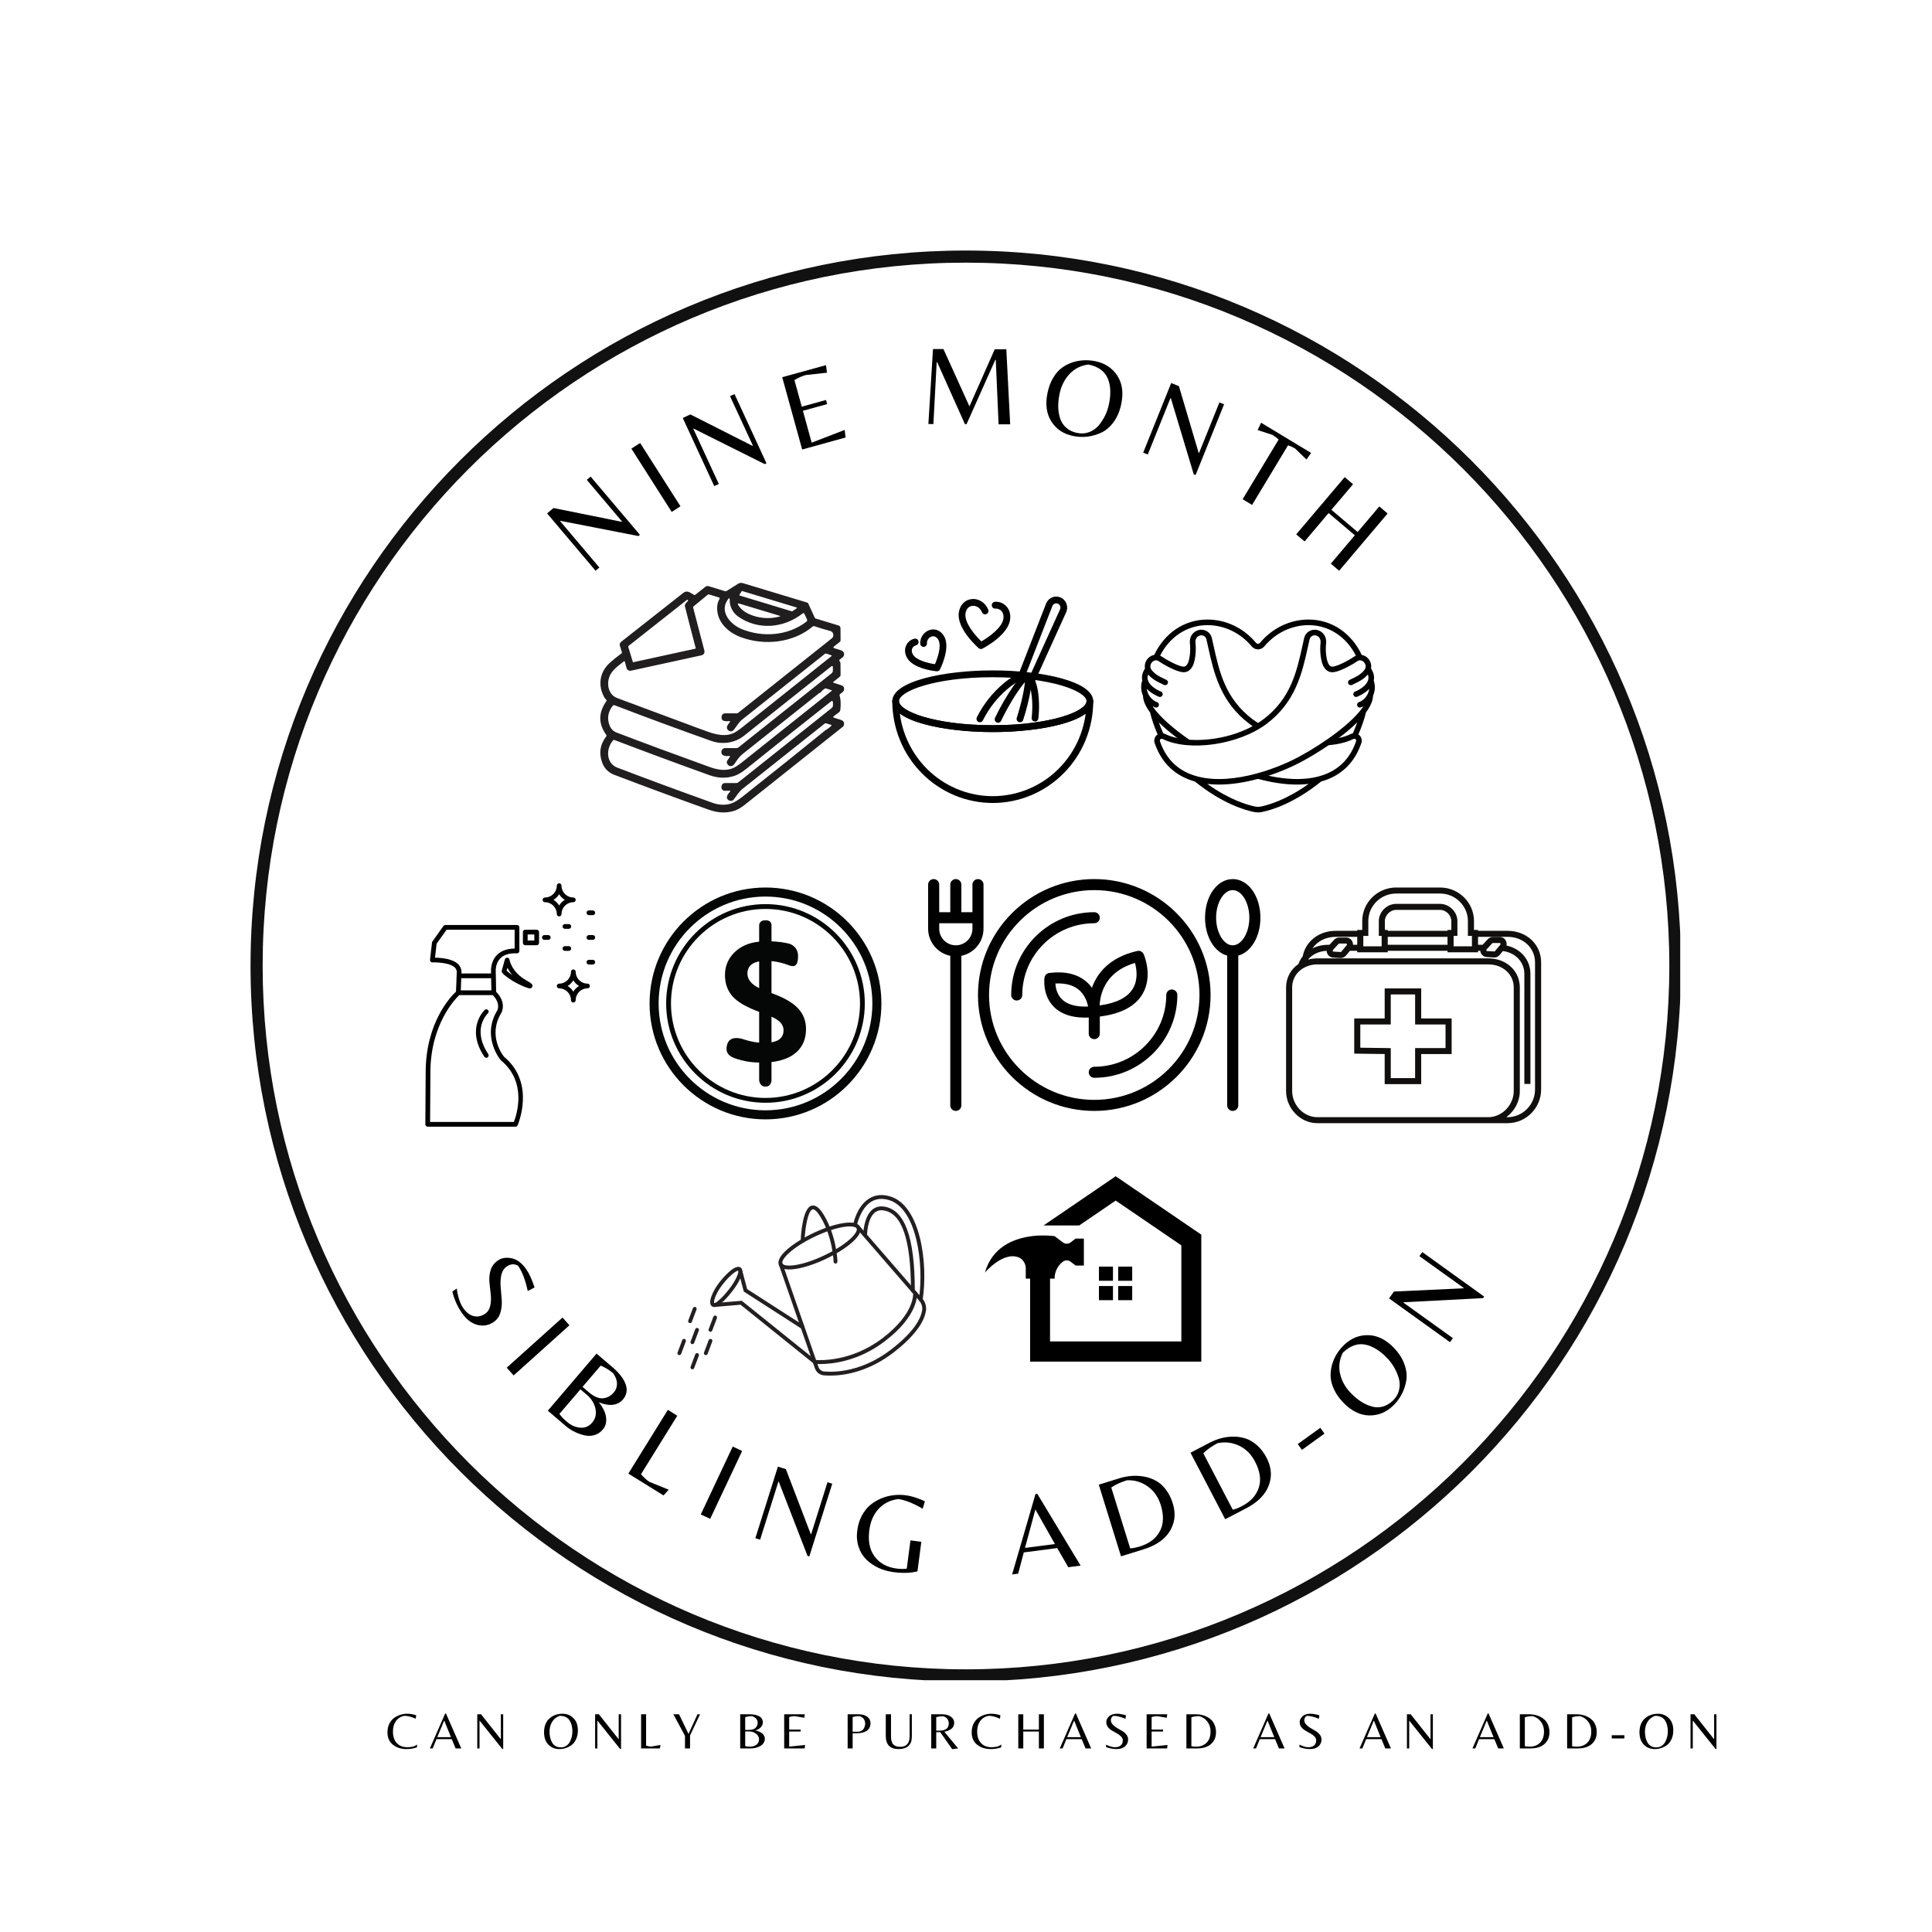 <svg xmlns="http://www.w3.org/2000/svg" xmlns:xlink="http://www.w3.org/1999/xlink" width="500" zoomAndPan="magnify" viewBox="0 0 375 375" height="500" preserveAspectRatio="xMidYMid meet" version="1.0"><defs><g/><clipPath id="b5bab2da3f"><path d="M 48.629 48.629 L 326.129 48.629 L 326.129 326.129 L 48.629 326.129 Z M 48.629 48.629 " clip-rule="nonzero"/></clipPath><clipPath id="3aede8b80f"><path d="M 286.215 0 L 375 0 L 375 116.508 L 286.215 116.508 Z M 286.215 0 " clip-rule="nonzero"/></clipPath><clipPath id="8624815ecf"><path d="M 221.305 120.219 L 267 120.219 L 267 157.719 L 221.305 157.719 Z M 221.305 120.219 " clip-rule="nonzero"/></clipPath><clipPath id="27f5c2db2a"><path d="M 116 113.105 L 164 113.105 L 164 158 L 116 158 Z M 116 113.105 " clip-rule="nonzero"/></clipPath><clipPath id="2b8df76937"><path d="M 173.188 130 L 212.188 130 L 212.188 143 L 173.188 143 Z M 173.188 130 " clip-rule="nonzero"/></clipPath><clipPath id="2f59ed33f7"><path d="M 197 115.434 L 208 115.434 L 208 133 L 197 133 Z M 197 115.434 " clip-rule="nonzero"/></clipPath><clipPath id="f160acc6e1"><path d="M 173.188 135 L 212.188 135 L 212.188 155.934 L 173.188 155.934 Z M 173.188 135 " clip-rule="nonzero"/></clipPath><clipPath id="0f9e947278"><path d="M 249.629 172.266 L 299.129 172.266 L 299.129 218.008 L 249.629 218.008 Z M 249.629 172.266 " clip-rule="nonzero"/></clipPath><clipPath id="aef35019f0"><path d="M 126.074 172.262 L 171.074 172.262 L 171.074 217.262 L 126.074 217.262 Z M 126.074 172.262 " clip-rule="nonzero"/></clipPath><clipPath id="eefc9ca481"><path d="M 151 237 L 180 237 L 180 267.012 L 151 267.012 Z M 151 237 " clip-rule="nonzero"/></clipPath><clipPath id="8a4e81af08"><path d="M 165 231.762 L 180 231.762 L 180 253 L 165 253 Z M 165 231.762 " clip-rule="nonzero"/></clipPath><clipPath id="7cd84a13c6"><path d="M 131.43 259 L 134 259 L 134 264 L 131.43 264 Z M 131.43 259 " clip-rule="nonzero"/></clipPath><clipPath id="d49964f349"><path d="M 180.148 170.629 L 244.648 170.629 L 244.648 215.629 L 180.148 215.629 Z M 180.148 170.629 " clip-rule="nonzero"/></clipPath><clipPath id="1d44b813dd"><path d="M 191.172 228.301 L 233.172 228.301 L 233.172 264.301 L 191.172 264.301 Z M 191.172 228.301 " clip-rule="nonzero"/></clipPath><clipPath id="3c0336e9aa"><path d="M 105 171.445 L 112 171.445 L 112 178 L 105 178 Z M 105 171.445 " clip-rule="nonzero"/></clipPath><clipPath id="0cf4e1441d"><path d="M 113 186 L 115.562 186 L 115.562 188 L 113 188 Z M 113 186 " clip-rule="nonzero"/></clipPath><clipPath id="ef4ea2ccba"><path d="M 113 176 L 115.562 176 L 115.562 178 L 113 178 Z M 113 176 " clip-rule="nonzero"/></clipPath><clipPath id="90549982a2"><path d="M 113 181 L 115.562 181 L 115.562 183 L 113 183 Z M 113 181 " clip-rule="nonzero"/></clipPath><clipPath id="dc4de0e5ae"><path d="M 82.562 179 L 102 179 L 102 218.695 L 82.562 218.695 Z M 82.562 179 " clip-rule="nonzero"/></clipPath></defs><rect x="-37.5" width="450" fill="#ffffff" y="-37.5" height="450" fill-opacity="1"/><rect x="-37.5" width="450" fill="#ffffff" y="-37.5" height="450" fill-opacity="1"/><g clip-path="url(#b5bab2da3f)"><path fill="#121111" d="M 187.449 326.363 C 110.945 326.363 48.629 264.051 48.629 187.449 C 48.629 110.852 110.945 48.629 187.449 48.629 C 263.957 48.629 326.27 110.945 326.27 187.449 C 326.363 264.051 264.051 326.363 187.449 326.363 Z M 187.449 50.98 C 112.168 50.98 50.98 112.168 50.98 187.449 C 50.98 262.734 112.262 324.016 187.449 324.016 C 262.641 324.016 324.016 262.734 324.016 187.449 C 324.016 112.168 262.734 50.98 187.449 50.98 Z M 187.449 50.98 " fill-opacity="1" fill-rule="nonzero"/></g><g clip-path="url(#3aede8b80f)"><path fill="#ffffff" d="M 361.188 116.508 C 319.867 116.508 286.215 82.852 286.215 41.48 C 286.215 0.113 319.867 -33.492 361.188 -33.492 C 402.508 -33.492 436.164 0.164 436.164 41.48 C 436.215 82.852 402.559 116.508 361.188 116.508 Z M 361.188 -32.223 C 320.527 -32.223 287.48 0.82 287.48 41.48 C 287.48 82.141 320.578 115.238 361.188 115.238 C 401.797 115.238 434.945 82.141 434.945 41.48 C 434.945 0.82 401.848 -32.223 361.188 -32.223 Z M 361.188 -32.223 " fill-opacity="1" fill-rule="nonzero"/></g><g clip-path="url(#8624815ecf)"><path fill="#000000" d="M 265.48 134.688 C 265.125 135.426 264.453 136.051 263.773 136.281 C 263.488 136.375 263.336 136.684 263.434 136.969 C 263.508 137.195 263.719 137.336 263.945 137.336 C 264 137.336 264.062 137.328 264.117 137.309 C 264.301 137.246 264.477 137.164 264.648 137.066 C 262.68 140.121 257.273 144.102 252.109 146.898 C 247.488 149.398 237.855 152.922 231.074 150.266 C 228.203 149.141 226.207 146.992 225.148 143.883 C 225.074 143.668 225.195 143.531 225.254 143.48 C 225.309 143.434 225.453 143.332 225.652 143.43 C 230.805 145.977 240.434 144.574 245.859 140.492 C 251.508 136.238 252.762 130.559 253.867 125.551 C 253.973 125.078 254.074 124.609 254.18 124.145 C 254.336 123.465 254.887 123.246 255.367 123.332 C 255.879 123.422 256.438 123.887 256.312 124.891 C 256.168 126.012 256.258 128.562 257.102 129.668 C 257.629 130.363 258.246 130.598 259.105 130.426 C 260.465 130.152 262.629 128.922 263.484 128.324 C 263.938 128.008 264.449 128.207 264.754 128.543 C 265.074 128.898 265.273 129.523 264.766 130.125 C 264.051 130.969 263.262 131.34 262.43 131.734 C 262.27 131.812 262.109 131.887 261.945 131.969 C 261.68 132.102 261.57 132.426 261.703 132.695 C 261.836 132.961 262.16 133.07 262.43 132.938 C 262.582 132.863 262.738 132.789 262.895 132.715 C 263.762 132.301 264.664 131.871 265.504 130.918 C 265.637 131.285 265.656 131.637 265.559 131.984 C 265.273 133 264.059 133.812 263.016 134.234 C 262.734 134.348 262.602 134.66 262.715 134.938 C 262.801 135.152 263.004 135.277 263.215 135.277 C 263.281 135.277 263.352 135.266 263.418 135.238 C 263.844 135.066 264.945 134.566 265.758 133.707 C 265.715 134.098 265.602 134.43 265.48 134.688 Z M 262.582 142.34 C 262.461 142.363 262.34 142.402 262.223 142.457 C 261.535 142.801 260.727 143.066 259.836 143.258 C 261.145 142.277 262.391 141.246 263.438 140.203 C 263.191 140.914 262.906 141.629 262.582 142.34 Z M 263.211 143.883 C 262.148 146.992 260.152 149.141 257.281 150.266 C 253.969 151.566 249.973 151.383 246.211 150.57 C 248.742 149.738 250.988 148.738 252.625 147.852 C 254.176 147.016 256.043 145.898 257.898 144.637 C 259.703 144.488 261.359 144.098 262.703 143.43 C 262.902 143.332 263.051 143.434 263.105 143.48 C 263.16 143.531 263.281 143.668 263.211 143.883 Z M 244.742 156.547 C 244.367 156.621 243.992 156.621 243.617 156.547 C 242.113 156.242 238.672 155.254 234.336 152.16 C 235.074 152.246 235.828 152.285 236.59 152.285 C 239.125 152.285 241.734 151.84 244.18 151.18 C 246.621 151.84 249.234 152.285 251.77 152.285 C 252.523 152.285 253.27 152.246 254.004 152.16 C 249.68 155.242 246.242 156.242 244.742 156.547 Z M 228.527 143.262 C 227.633 143.066 226.824 142.801 226.133 142.457 C 226.02 142.402 225.902 142.363 225.785 142.34 C 225.465 141.637 225.184 140.93 224.938 140.223 C 225.984 141.258 227.223 142.289 228.527 143.262 Z M 223.711 137.07 C 223.883 137.164 224.059 137.246 224.238 137.309 C 224.297 137.328 224.355 137.336 224.414 137.336 C 224.641 137.336 224.848 137.195 224.926 136.969 C 225.02 136.684 224.867 136.375 224.586 136.281 C 223.902 136.051 223.23 135.426 222.879 134.688 C 222.754 134.43 222.641 134.098 222.598 133.703 C 223.41 134.566 224.512 135.066 224.938 135.238 C 225.004 135.266 225.074 135.277 225.141 135.277 C 225.355 135.277 225.559 135.152 225.645 134.938 C 225.754 134.66 225.621 134.348 225.344 134.234 C 224.301 133.812 223.082 133 222.797 131.984 C 222.699 131.637 222.719 131.285 222.855 130.918 C 223.695 131.871 224.594 132.301 225.465 132.715 C 225.617 132.789 225.773 132.863 225.93 132.938 C 226.195 133.07 226.52 132.961 226.652 132.695 C 226.785 132.426 226.676 132.102 226.41 131.969 C 226.25 131.887 226.086 131.812 225.926 131.734 C 225.094 131.34 224.309 130.969 223.594 130.125 C 223.086 129.523 223.281 128.898 223.602 128.543 C 223.91 128.207 224.422 128.008 224.875 128.324 C 225.73 128.922 227.895 130.152 229.254 130.426 C 230.113 130.598 230.727 130.363 231.258 129.668 C 232.098 128.562 232.188 126.012 232.047 124.891 C 231.922 123.887 232.477 123.422 232.988 123.332 C 233.469 123.246 234.02 123.465 234.176 124.145 C 234.285 124.609 234.387 125.078 234.492 125.551 C 235.598 130.559 236.852 136.238 242.5 140.492 C 242.707 140.648 242.922 140.797 243.141 140.945 C 239.359 143.008 234.68 143.848 230.848 143.582 C 227.695 141.402 224.984 139.043 223.711 137.07 Z M 234.367 121.34 C 237.637 121.34 240.766 122.84 242.953 125.461 C 243.262 125.828 243.711 126.043 244.18 126.043 C 244.648 126.043 245.094 125.828 245.402 125.461 C 247.594 122.84 250.723 121.34 253.988 121.34 C 257.996 121.34 261.348 123.656 263.176 127.258 C 263.07 127.309 262.965 127.367 262.863 127.438 C 262.051 128.004 260.023 129.137 258.891 129.363 C 258.441 129.453 258.242 129.379 257.961 129.012 C 257.406 128.281 257.246 126.129 257.383 125.027 C 257.59 123.387 256.578 122.445 255.555 122.262 C 254.578 122.09 253.426 122.598 253.125 123.902 C 253.02 124.371 252.914 124.844 252.809 125.316 C 251.691 130.379 250.535 135.613 245.207 139.625 C 244.879 139.875 244.535 140.109 244.184 140.332 C 243.828 140.105 243.48 139.875 243.148 139.625 C 237.82 135.613 236.664 130.379 235.547 125.316 C 235.441 124.844 235.34 124.371 235.23 123.902 C 234.934 122.598 233.781 122.09 232.801 122.262 C 231.777 122.445 230.766 123.387 230.973 125.027 C 231.109 126.129 230.953 128.281 230.395 129.012 C 230.117 129.379 229.918 129.453 229.465 129.363 C 228.332 129.137 226.309 128.004 225.492 127.438 C 225.391 127.367 225.289 127.309 225.18 127.258 C 227.008 123.656 230.363 121.34 234.367 121.34 Z M 266.645 132.078 C 266.805 131.312 266.625 130.531 266.113 129.758 C 266.258 129.012 265.988 128.293 265.555 127.816 C 265.199 127.426 264.762 127.191 264.309 127.113 C 262.348 122.957 258.555 120.254 253.988 120.254 C 250.402 120.254 246.969 121.898 244.574 124.766 C 244.363 125.016 243.992 125.016 243.785 124.766 C 241.391 121.898 237.957 120.254 234.367 120.254 C 229.801 120.254 226 122.957 224.039 127.117 C 223.59 127.195 223.152 127.43 222.801 127.816 C 222.367 128.293 222.098 129.012 222.242 129.758 C 221.734 130.531 221.555 131.312 221.711 132.078 C 221.312 133.32 221.547 134.352 221.852 135.039 C 221.875 136.051 222.387 137.152 223.227 138.281 C 223.57 139.672 224.062 141.121 224.695 142.551 C 224.641 142.586 224.59 142.625 224.539 142.668 C 224.094 143.059 223.934 143.672 224.121 144.234 C 225.293 147.66 227.5 150.027 230.68 151.273 C 231.082 151.434 231.492 151.566 231.914 151.684 C 237.25 155.984 241.621 157.25 243.406 157.609 C 243.66 157.66 243.922 157.688 244.18 157.688 C 244.438 157.688 244.699 157.66 244.957 157.609 C 246.734 157.25 251.105 155.98 256.438 151.688 C 256.859 151.566 257.273 151.434 257.68 151.273 C 260.859 150.027 263.066 147.66 264.234 144.23 C 264.426 143.672 264.262 143.059 263.82 142.668 C 263.77 142.625 263.715 142.586 263.66 142.547 C 264.297 141.117 264.789 139.66 265.141 138.266 C 265.969 137.145 266.48 136.047 266.508 135.039 C 266.812 134.352 267.047 133.32 266.645 132.078 " fill-opacity="1" fill-rule="nonzero"/></g><g clip-path="url(#27f5c2db2a)"><path fill="#201e1e" d="M 161.844 139.293 C 162.266 139.438 162.707 139.582 163.18 139.719 C 163.738 139.887 163.941 140.242 163.785 140.789 C 163.758 140.891 163.703 140.973 163.625 141.035 C 157.406 145.969 151.051 151.027 144.562 156.207 C 143.84 156.785 143.137 157.18 142.453 157.395 C 140.949 157.863 139.328 157.789 137.586 157.168 C 131.965 155.164 125.844 152.906 119.223 150.387 C 118.129 149.969 117.328 149.18 116.918 148.113 C 116.203 146.238 116.461 144.5 117.688 142.902 C 117.75 142.82 117.75 142.738 117.688 142.656 C 116.117 140.512 116.121 138.316 117.711 136.074 C 117.754 136.012 117.758 135.945 117.723 135.879 C 117.652 135.738 117.492 135.684 117.398 135.523 C 115.988 133.195 116.34 130.52 118.293 128.719 C 118.988 128.086 119.758 127.457 120.609 126.84 C 120.711 126.766 120.742 126.668 120.699 126.551 C 120.57 126.184 120.445 125.793 120.324 125.379 C 120.227 125.043 120.316 124.766 120.598 124.547 C 124.57 121.43 128.578 118.273 132.621 115.082 C 133.402 114.469 134.004 115.082 134.691 115.457 C 134.789 115.508 134.883 115.5 134.969 115.434 L 136.895 113.91 C 137.094 113.754 137.316 113.711 137.562 113.785 L 140.766 114.762 C 140.848 114.785 140.918 114.773 140.988 114.73 L 143.289 113.297 C 143.562 113.125 143.855 113.086 144.164 113.18 L 156.691 116.965 C 156.777 116.992 156.84 117.047 156.879 117.129 L 158.125 119.871 C 158.172 119.973 158.25 120.039 158.355 120.07 L 162.711 121.387 C 162.996 121.473 163.141 121.664 163.141 121.965 L 163.152 124.297 C 163.152 124.414 163.105 124.508 163.016 124.582 L 161.824 125.523 C 161.777 125.566 161.758 125.617 161.77 125.68 C 161.781 125.738 161.816 125.777 161.875 125.797 C 162.336 125.934 162.801 126.078 163.27 126.234 C 163.902 126.441 164.055 127.18 163.539 127.594 C 163.355 127.742 163.168 127.887 162.977 128.031 C 162.895 128.094 162.879 128.172 162.934 128.262 L 163.062 128.484 C 163.109 128.566 163.137 128.66 163.137 128.758 L 163.156 130.945 C 163.16 131.137 163.086 131.289 162.938 131.41 L 161.801 132.312 C 161.672 132.414 161.684 132.492 161.84 132.543 C 162.27 132.676 162.719 132.816 163.191 132.969 C 163.766 133.152 163.961 133.512 163.77 134.051 C 163.738 134.141 163.688 134.215 163.613 134.273 L 163.023 134.758 C 162.953 134.812 162.934 134.883 162.961 134.969 C 163.18 135.664 163.23 136.59 163.113 137.754 C 163.09 137.988 162.973 138.18 162.77 138.32 C 162.422 138.562 162.098 138.805 161.801 139.055 C 161.676 139.16 161.691 139.238 161.844 139.293 Z M 153.703 118.66 C 153.73 118.668 153.758 118.664 153.785 118.648 L 154.621 118.082 C 154.656 118.059 154.672 118.023 154.664 117.984 C 154.656 117.941 154.637 117.914 154.594 117.902 L 144.066 114.723 C 144.02 114.707 143.98 114.723 143.953 114.766 L 143.523 115.445 C 143.477 115.52 143.496 115.57 143.578 115.594 Z M 140.145 139.645 C 139.891 139.105 140.125 138.449 140.77 138.457 C 141.559 138.465 142.312 138.465 143.027 138.457 C 143.109 138.457 143.188 138.434 143.254 138.379 L 161.434 123.918 C 161.703 123.707 161.801 123.43 161.73 123.094 C 161.66 122.758 161.461 122.551 161.129 122.465 C 160.094 122.195 159.074 121.891 158.066 121.543 C 157.949 121.504 157.84 121.523 157.746 121.605 C 154.027 124.742 148.504 125.383 143.91 123.719 C 141.555 122.863 139.461 121.082 139.215 118.516 C 139.129 117.652 139.281 116.887 139.672 116.219 C 139.695 116.172 139.699 116.125 139.68 116.078 C 139.664 116.027 139.629 115.996 139.582 115.98 L 137.652 115.387 C 137.543 115.352 137.441 115.371 137.355 115.445 L 134.641 117.684 C 134.547 117.758 134.516 117.859 134.551 117.977 L 136.719 126.289 C 136.773 126.492 136.742 126.684 136.633 126.863 C 136.527 127.039 136.367 127.152 136.164 127.195 L 122.477 130.18 C 122.281 130.223 122.102 130.191 121.934 130.086 C 121.766 129.984 121.656 129.836 121.605 129.645 L 121.273 128.395 C 121.266 128.363 121.246 128.34 121.215 128.328 C 121.184 128.32 121.152 128.324 121.129 128.344 C 120.191 129.098 119.129 129.785 118.512 130.867 C 117.641 132.391 117.93 134.793 119.793 135.492 C 125.391 137.586 130.742 139.578 135.848 141.465 C 137.895 142.219 140.082 143.156 142.145 142.395 C 142.629 142.215 143.277 141.801 144.086 141.152 C 149.965 136.453 155.742 131.848 161.414 127.336 C 161.438 127.316 161.445 127.293 161.441 127.266 C 161.434 127.234 161.418 127.215 161.391 127.207 L 160.375 126.859 C 160.281 126.828 160.195 126.844 160.121 126.902 C 154.875 131.062 149.52 135.316 144.055 139.664 C 143.383 140.203 143.004 140.934 142.48 141.594 C 142.16 141.996 141.801 142.059 141.395 141.785 C 141.254 141.688 141.16 141.555 141.113 141.391 C 141.07 141.223 141.082 141.059 141.16 140.902 C 141.258 140.691 141.387 140.496 141.543 140.32 C 141.801 140.023 141.738 139.906 141.352 139.969 C 141.004 140.027 140.672 139.988 140.359 139.855 C 140.262 139.812 140.191 139.742 140.145 139.645 Z M 143.324 119.707 C 142.273 118.98 141.605 117.77 141.641 116.453 C 141.652 116.051 141.535 116.008 141.297 116.332 C 139.527 118.734 141.809 121.223 143.965 122.105 C 148.062 123.773 152.977 123.402 156.516 120.672 C 156.68 120.547 156.715 120.395 156.629 120.207 L 156.137 119.156 C 156.059 118.984 155.941 118.957 155.793 119.07 C 152.133 121.934 147.188 122.379 143.324 119.707 Z M 132.984 117.309 C 133.109 117.082 133.281 116.875 133.5 116.684 C 133.578 116.621 133.578 116.551 133.504 116.48 L 133.449 116.43 C 133.418 116.398 133.383 116.398 133.348 116.422 L 122.062 125.324 C 121.957 125.406 121.926 125.508 121.965 125.637 L 122.82 128.453 C 122.844 128.52 122.887 128.547 122.953 128.531 L 134.98 125.906 C 135.035 125.891 135.055 125.859 135.039 125.805 C 134.332 123.141 133.637 120.434 132.941 117.691 C 132.906 117.551 132.922 117.422 132.984 117.309 Z M 145.453 119.219 C 147.27 120.031 149.316 120.184 151.285 119.684 C 151.488 119.629 151.492 119.574 151.289 119.512 L 143.551 117.172 C 143.207 117.07 143.129 117.172 143.32 117.48 C 143.773 118.207 144.484 118.785 145.453 119.219 Z M 159.219 134.453 C 159.117 134.492 159.031 134.512 158.941 134.582 C 153.98 138.523 149.031 142.457 144.098 146.387 C 143.473 146.883 143.016 147.598 142.574 148.262 C 142.188 148.844 141.414 148.895 141.117 148.16 C 141.039 147.957 141.062 147.77 141.188 147.594 L 141.594 147.023 C 141.762 146.789 141.703 146.691 141.418 146.73 C 140.906 146.805 140.047 146.754 140.016 146.008 C 140.004 145.789 140.074 145.598 140.223 145.438 C 140.375 145.277 140.559 145.199 140.777 145.199 L 142.938 145.207 C 143.086 145.207 143.219 145.16 143.336 145.07 L 161.406 130.695 C 161.57 130.566 161.656 130.391 161.656 130.18 L 161.664 129.574 C 161.668 129.25 161.543 129.188 161.289 129.387 C 155.902 133.645 150.293 138.109 144.461 142.773 C 142.648 144.227 140.238 144.582 138.059 143.809 C 132.055 141.684 125.809 139.383 119.32 136.898 C 119.152 136.836 119.012 136.875 118.902 137.02 C 117.988 138.219 117.797 139.488 118.328 140.82 C 118.59 141.488 119.035 141.938 119.656 142.176 C 124.922 144.191 130.973 146.434 137.805 148.898 C 139.289 149.434 140.891 149.695 142.289 149.086 C 142.758 148.883 143.32 148.52 143.977 147.996 C 150.004 143.188 155.828 138.547 161.457 134.07 C 161.5 134.031 161.496 134.004 161.441 133.984 C 161.023 133.836 160.633 133.711 160.277 133.605 C 160.246 133.598 160.219 133.602 160.191 133.617 C 159.824 133.82 159.527 134.078 159.305 134.391 C 159.281 134.422 159.254 134.441 159.219 134.453 Z M 160.309 141.68 C 160.711 141.457 161.059 141.191 161.355 140.879 C 161.438 140.793 161.422 140.734 161.309 140.695 L 160.387 140.406 C 160.262 140.367 160.148 140.387 160.043 140.469 C 154.793 144.637 149.488 148.848 144.137 153.105 C 143.391 153.695 142.973 154.492 142.398 155.203 C 142.297 155.332 142.164 155.414 142 155.445 C 141.84 155.48 141.688 155.461 141.539 155.383 C 140.645 154.914 141.281 154.133 141.699 153.66 C 141.809 153.539 141.781 153.477 141.613 153.48 L 140.664 153.492 C 140.52 153.492 140.387 153.449 140.27 153.355 C 140.156 153.266 140.082 153.145 140.047 153.004 C 140.016 152.863 140.016 152.727 140.043 152.594 C 140.125 152.188 140.371 151.984 140.781 151.988 L 142.902 151.992 C 143.051 151.992 143.188 151.945 143.305 151.852 L 161.414 137.441 C 161.594 137.301 161.68 137.117 161.68 136.887 L 161.668 136.258 C 161.668 136.176 161.633 136.117 161.559 136.082 C 161.484 136.047 161.418 136.055 161.352 136.105 C 155.848 140.438 150.352 144.812 144.863 149.227 C 144 149.922 143.215 150.383 142.508 150.613 C 140.965 151.105 139.375 151.059 137.73 150.469 C 131.785 148.336 125.625 146.055 119.25 143.629 C 119.16 143.594 119.082 143.613 119.016 143.684 C 117.582 145.285 117.609 148.152 119.809 148.992 C 125.562 151.191 131.727 153.469 138.297 155.824 C 139.48 156.246 140.625 156.312 141.734 156.023 C 142.359 155.859 143.156 155.395 144.125 154.629 C 150.27 149.766 155.617 145.484 160.168 141.781 C 160.215 141.742 160.262 141.707 160.309 141.68 Z M 160.309 141.68 " fill-opacity="1" fill-rule="nonzero"/></g><path fill="#000000" d="M 181.867 130.293 C 181.848 130.293 181.828 130.293 181.809 130.293 C 181.34 130.25 177.223 129.816 176.035 127.645 C 175.617 126.883 175.551 126.074 175.848 125.371 C 176.16 124.637 176.699 124.172 177.465 123.977 C 177.641 123.93 177.805 123.949 177.961 124.043 C 178.121 124.133 178.223 124.27 178.266 124.445 C 178.312 124.621 178.293 124.789 178.203 124.949 C 178.109 125.105 177.977 125.211 177.805 125.258 C 177.453 125.344 177.203 125.555 177.051 125.887 C 176.914 126.215 176.957 126.598 177.18 127 C 177.816 128.172 180.188 128.73 181.473 128.918 C 182 127.715 182.785 125.383 182.145 124.211 C 181.836 123.648 181.367 123.402 180.863 123.535 C 180.57 123.625 180.336 123.793 180.16 124.047 C 179.984 124.297 179.906 124.578 179.922 124.887 C 179.926 125.07 179.859 125.227 179.734 125.359 C 179.605 125.488 179.453 125.555 179.27 125.555 C 179.09 125.555 178.934 125.488 178.809 125.359 C 178.68 125.23 178.613 125.074 178.613 124.895 C 178.605 124.598 178.648 124.305 178.734 124.023 C 178.824 123.738 178.953 123.48 179.129 123.238 C 179.301 123 179.508 122.797 179.75 122.629 C 179.992 122.457 180.254 122.332 180.535 122.25 C 181.633 121.961 182.688 122.469 183.289 123.57 C 184.48 125.738 182.66 129.508 182.449 129.93 C 182.328 130.172 182.133 130.293 181.867 130.293 Z M 181.867 130.293 " fill-opacity="1" fill-rule="nonzero"/><path fill="#000000" d="M 190.391 125.973 C 190.227 125.973 190.086 125.918 189.961 125.809 C 189.527 125.426 185.73 121.977 186.094 118.98 C 186.273 117.496 187.207 116.465 188.535 116.289 C 189.914 116.109 191.262 116.945 191.812 118.332 C 191.879 118.504 191.875 118.672 191.805 118.84 C 191.734 119.008 191.613 119.129 191.445 119.195 C 191.277 119.262 191.113 119.262 190.945 119.191 C 190.777 119.117 190.664 118.996 190.594 118.828 C 190.211 117.859 189.371 117.516 188.703 117.602 C 187.977 117.699 187.5 118.258 187.395 119.141 C 187.18 120.91 189.316 123.371 190.488 124.5 C 191.895 123.691 194.555 121.82 194.766 120.051 C 194.84 119.453 194.711 118.953 194.391 118.602 C 194.062 118.258 193.664 118.102 193.191 118.129 C 193.008 118.141 192.852 118.082 192.715 117.961 C 192.582 117.836 192.512 117.684 192.504 117.496 C 192.496 117.312 192.551 117.152 192.676 117.02 C 192.801 116.883 192.953 116.812 193.133 116.805 C 194.012 116.758 194.75 117.055 195.352 117.703 C 195.934 118.336 196.188 119.23 196.066 120.215 C 195.707 123.211 191.203 125.633 190.691 125.898 C 190.598 125.945 190.496 125.973 190.391 125.973 Z M 190.391 125.973 " fill-opacity="1" fill-rule="nonzero"/><g clip-path="url(#2b8df76937)"><path fill="#000000" d="M 192.695 142.094 C 183.238 142.094 173.191 139.996 173.191 136.109 C 173.191 132.223 183.238 130.125 192.695 130.125 C 202.148 130.125 212.199 132.223 212.199 136.109 C 212.199 139.996 202.148 142.094 192.695 142.094 Z M 192.695 131.449 C 181.422 131.449 174.5 134.164 174.5 136.109 C 174.5 138.055 181.422 140.766 192.695 140.766 C 203.969 140.766 210.891 138.055 210.891 136.109 C 210.891 134.164 203.969 131.449 192.695 131.449 Z M 192.695 131.449 " fill-opacity="1" fill-rule="nonzero"/></g><path fill="#000000" d="M 190.191 140.188 C 190.078 140.188 189.973 140.16 189.871 140.105 C 189.773 140.051 189.695 139.973 189.633 139.875 C 189.574 139.777 189.543 139.672 189.539 139.555 C 189.531 139.441 189.555 139.332 189.605 139.23 C 190.895 136.664 192.633 134.465 194.82 132.625 C 195.586 131.988 198.203 129.957 199.691 130.598 C 201.391 131.332 201.969 135.676 201.547 139.449 C 201.527 139.633 201.445 139.781 201.305 139.898 C 201.164 140.012 201 140.059 200.82 140.039 C 200.641 140.02 200.492 139.938 200.383 139.793 C 200.27 139.648 200.223 139.484 200.246 139.301 C 200.703 135.211 199.801 132.09 199.176 131.82 C 198.902 131.703 197.637 131.996 195.648 133.648 C 193.605 135.367 191.984 137.426 190.777 139.82 C 190.656 140.066 190.461 140.188 190.191 140.188 Z M 190.191 140.188 " fill-opacity="1" fill-rule="nonzero"/><path fill="#000000" d="M 193.723 140.285 C 193.609 140.285 193.504 140.258 193.406 140.199 C 193.305 140.145 193.227 140.07 193.168 139.973 C 193.105 139.875 193.074 139.77 193.07 139.656 C 193.062 139.543 193.086 139.434 193.133 139.332 C 194.168 137.168 195.363 135.102 196.719 133.129 C 198.613 130.43 199.223 130.398 199.691 130.598 C 200.227 130.832 200.461 131.449 200.055 133.91 C 199.707 135.887 199.219 137.828 198.598 139.73 C 198.539 139.906 198.434 140.035 198.27 140.117 C 198.109 140.199 197.941 140.215 197.77 140.156 C 197.598 140.102 197.473 139.992 197.391 139.828 C 197.309 139.664 197.297 139.496 197.352 139.32 C 198.348 136.215 198.824 133.684 198.93 132.406 C 197.949 133.531 196.094 136.211 194.309 139.91 C 194.191 140.16 193.996 140.285 193.723 140.285 Z M 193.723 140.285 " fill-opacity="1" fill-rule="nonzero"/><g clip-path="url(#2f59ed33f7)"><path fill="#000000" d="M 200.211 132.758 C 200.098 132.758 199.996 132.73 199.898 132.68 C 199.801 132.625 199.719 132.551 199.66 132.453 C 199.602 132.359 199.566 132.254 199.559 132.145 C 199.551 132.031 199.57 131.922 199.617 131.82 L 205.766 118.254 C 205.852 118.047 205.855 117.836 205.77 117.625 C 205.688 117.414 205.543 117.266 205.336 117.176 C 205.133 117.09 204.926 117.086 204.719 117.172 C 204.508 117.254 204.363 117.402 204.273 117.609 L 198.875 131.5 C 198.805 131.668 198.691 131.789 198.523 131.859 C 198.359 131.93 198.195 131.934 198.027 131.867 C 197.859 131.801 197.738 131.684 197.668 131.52 C 197.594 131.352 197.59 131.184 197.656 131.012 L 203.059 117.113 C 203.062 117.109 203.062 117.102 203.066 117.098 C 203.176 116.836 203.332 116.605 203.531 116.406 C 203.734 116.207 203.965 116.055 204.227 115.949 C 204.484 115.844 204.758 115.789 205.039 115.793 C 205.32 115.797 205.59 115.852 205.848 115.965 C 206.105 116.078 206.332 116.234 206.531 116.438 C 206.727 116.641 206.879 116.875 206.98 117.137 C 207.086 117.402 207.137 117.676 207.137 117.961 C 207.133 118.246 207.078 118.52 206.965 118.781 C 206.965 118.785 206.961 118.793 206.961 118.797 L 200.805 132.371 C 200.688 132.629 200.492 132.758 200.211 132.758 Z M 200.211 132.758 " fill-opacity="1" fill-rule="nonzero"/></g><g clip-path="url(#f160acc6e1)"><path fill="#000000" d="M 192.695 155.859 C 192.055 155.859 191.418 155.828 190.785 155.762 C 190.148 155.699 189.516 155.602 188.891 155.477 C 188.266 155.348 187.648 155.191 187.035 155.004 C 186.426 154.816 185.824 154.598 185.234 154.352 C 184.645 154.102 184.066 153.824 183.504 153.52 C 182.941 153.215 182.395 152.883 181.863 152.523 C 181.332 152.164 180.82 151.781 180.328 151.371 C 179.836 150.961 179.363 150.527 178.91 150.066 C 178.457 149.609 178.031 149.133 177.625 148.633 C 177.219 148.133 176.84 147.613 176.484 147.078 C 176.129 146.539 175.801 145.984 175.5 145.414 C 175.199 144.844 174.926 144.262 174.684 143.664 C 174.438 143.066 174.223 142.457 174.035 141.84 C 173.852 141.223 173.695 140.594 173.57 139.961 C 173.445 139.324 173.352 138.688 173.289 138.043 C 173.223 137.398 173.191 136.754 173.191 136.109 C 173.191 135.926 173.254 135.77 173.383 135.641 C 173.512 135.512 173.664 135.445 173.848 135.445 C 174.027 135.445 174.18 135.512 174.309 135.641 C 174.438 135.77 174.5 135.926 174.5 136.109 C 174.5 138.055 181.422 140.766 192.695 140.766 C 203.969 140.766 210.891 138.055 210.891 136.109 C 210.891 135.926 210.953 135.77 211.082 135.641 C 211.207 135.512 211.363 135.445 211.543 135.445 C 211.723 135.445 211.879 135.512 212.008 135.641 C 212.133 135.77 212.199 135.926 212.199 136.109 C 212.195 136.754 212.164 137.398 212.102 138.043 C 212.039 138.688 211.945 139.324 211.82 139.961 C 211.695 140.594 211.539 141.223 211.352 141.84 C 211.168 142.457 210.953 143.066 210.707 143.664 C 210.465 144.262 210.191 144.844 209.891 145.414 C 209.586 145.984 209.258 146.539 208.906 147.078 C 208.551 147.613 208.168 148.133 207.766 148.633 C 207.359 149.133 206.93 149.609 206.48 150.066 C 206.027 150.527 205.555 150.961 205.062 151.371 C 204.566 151.781 204.055 152.164 203.523 152.523 C 202.996 152.883 202.449 153.215 201.883 153.52 C 201.32 153.824 200.746 154.102 200.156 154.352 C 199.566 154.598 198.965 154.816 198.355 155.004 C 197.742 155.191 197.125 155.348 196.5 155.477 C 195.871 155.602 195.242 155.699 194.605 155.762 C 193.969 155.828 193.332 155.859 192.695 155.859 Z M 174.652 138.5 C 174.797 139.602 175.035 140.68 175.367 141.734 C 175.703 142.789 176.129 143.809 176.645 144.785 C 177.16 145.766 177.758 146.688 178.438 147.555 C 179.117 148.426 179.871 149.227 180.691 149.957 C 181.516 150.688 182.398 151.34 183.336 151.91 C 184.277 152.48 185.258 152.961 186.281 153.352 C 187.309 153.742 188.359 154.035 189.438 154.234 C 190.512 154.434 191.598 154.535 192.695 154.535 C 193.789 154.535 194.875 154.434 195.953 154.234 C 197.031 154.035 198.082 153.742 199.105 153.352 C 200.133 152.961 201.113 152.48 202.055 151.91 C 202.992 151.34 203.875 150.688 204.695 149.957 C 205.52 149.227 206.27 148.426 206.953 147.555 C 207.633 146.688 208.23 145.766 208.746 144.785 C 209.262 143.809 209.688 142.789 210.02 141.734 C 210.355 140.68 210.594 139.602 210.734 138.5 C 207.613 140.848 199.977 142.094 192.695 142.094 C 185.41 142.094 177.777 140.848 174.652 138.5 Z M 174.652 138.5 " fill-opacity="1" fill-rule="nonzero"/></g><g clip-path="url(#0f9e947278)"><path fill="#100f0d" d="M 288.516 184.5 C 288.5 184.469 288.469 184.367 288.551 184.277 L 289.375 183.383 L 289.645 183.086 C 289.676 183.055 289.711 183.039 289.746 183.039 L 291.109 183.039 C 291.164 183.039 291.207 183.07 291.238 183.133 C 291.25 183.16 291.289 183.266 291.211 183.359 L 291.188 183.387 L 290.223 184.547 L 290.156 184.629 C 290.125 184.664 290.086 184.684 290.047 184.68 L 288.641 184.602 C 288.594 184.598 288.562 184.574 288.539 184.547 C 288.527 184.531 288.52 184.516 288.516 184.5 Z M 297.949 211.453 C 297.949 214.426 295.551 216.844 292.602 216.844 L 292.375 216.844 C 293.953 215.688 294.996 213.805 294.996 211.77 L 294.996 191.668 C 294.996 188.449 292.371 186.02 288.887 186.02 L 255.73 186.02 C 255.109 186.02 254.512 186.098 253.957 186.246 C 253.961 186.211 253.965 186.176 253.969 186.141 C 254.801 185.215 256.047 184.625 257.5 184.555 C 257.504 184.719 257.539 184.883 257.605 185.043 C 257.805 185.523 258.246 185.84 258.758 185.871 L 260.16 185.949 C 260.188 185.949 260.211 185.949 260.234 185.949 C 260.625 185.949 261 185.773 261.254 185.473 L 262.02 184.547 L 263.438 184.547 L 263.438 184.84 L 269.359 184.84 L 269.359 184.547 L 280.961 184.547 L 280.961 184.84 L 286.887 184.84 L 286.887 184.547 L 287.32 184.547 C 287.336 184.68 287.367 184.812 287.422 184.941 C 287.621 185.422 288.062 185.738 288.574 185.766 L 289.977 185.844 C 290.004 185.848 290.027 185.848 290.051 185.848 C 290.441 185.848 290.816 185.672 291.07 185.367 L 291.711 184.598 C 294.129 184.91 295.875 186.711 295.875 189.027 L 295.875 210.395 L 297.055 210.395 L 297.055 189.027 C 297.055 186.277 295.137 184.105 292.406 183.531 C 292.477 183.238 292.441 182.922 292.305 182.633 C 292.082 182.164 291.621 181.875 291.109 181.875 L 289.746 181.875 C 289.379 181.875 289.023 182.031 288.773 182.305 L 287.777 183.383 L 286.887 183.383 L 286.887 181.836 L 292.602 181.836 C 295.652 181.836 297.949 183.973 297.949 186.809 Z M 255.699 216.844 C 255.652 216.844 255.605 216.84 255.555 216.84 C 252.91 216.758 250.809 214.402 250.809 211.77 L 250.809 191.668 C 250.809 190.664 251.137 189.758 251.699 189.027 C 251.988 188.656 252.34 188.328 252.746 188.055 C 252.832 187.996 252.922 187.941 253.016 187.887 C 253.301 187.723 253.602 187.586 253.926 187.477 C 254.48 187.289 255.086 187.188 255.73 187.188 L 288.887 187.188 C 291.695 187.188 293.816 189.113 293.816 191.668 L 293.816 211.77 C 293.816 214.449 291.574 216.844 288.859 216.844 Z M 261.395 183.461 L 260.492 184.547 L 260.34 184.73 C 260.309 184.77 260.27 184.789 260.23 184.785 L 258.824 184.707 C 258.754 184.703 258.715 184.648 258.699 184.605 C 258.695 184.594 258.688 184.574 258.684 184.547 C 258.676 184.5 258.68 184.438 258.734 184.383 L 259.652 183.383 L 259.832 183.191 C 259.859 183.16 259.895 183.145 259.93 183.145 L 261.293 183.145 C 261.348 183.145 261.391 183.176 261.422 183.238 C 261.43 183.258 261.453 183.316 261.438 183.383 C 261.43 183.41 261.418 183.438 261.395 183.461 Z M 259.27 181.836 L 263.438 181.836 L 263.438 183.383 L 262.625 183.383 C 262.633 183.164 262.586 182.945 262.488 182.738 C 262.266 182.27 261.805 181.98 261.293 181.98 L 259.93 181.98 C 259.562 181.98 259.207 182.137 258.957 182.406 L 258.059 183.383 L 257.789 183.383 C 256.664 183.383 255.629 183.637 254.742 184.086 C 255.676 182.711 257.32 181.836 259.27 181.836 Z M 280.961 181.836 L 280.961 183.383 L 269.359 183.383 L 269.359 181.836 Z M 268.805 180.496 L 268.805 178.773 C 268.805 177.637 269.848 176.605 270.996 176.605 L 279.504 176.605 C 280.656 176.605 281.703 177.637 281.703 178.773 L 281.703 180.496 L 280.961 180.496 L 280.961 180.672 L 269.359 180.672 L 269.359 180.496 Z M 265.59 178.773 C 265.59 175.828 268.016 173.434 270.996 173.434 L 279.504 173.434 C 282.488 173.434 284.918 175.828 284.918 178.773 L 284.918 181.66 L 285.703 181.66 L 285.703 183.676 L 282.145 183.676 L 282.145 181.66 L 282.883 181.66 L 282.883 178.773 C 282.883 176.996 281.305 175.438 279.504 175.438 L 270.996 175.438 C 269.199 175.438 267.625 176.996 267.625 178.773 L 267.625 181.66 L 268.18 181.66 L 268.18 183.676 L 264.617 183.676 L 264.617 181.66 L 265.59 181.66 Z M 292.602 180.672 L 286.887 180.672 L 286.887 180.496 L 286.098 180.496 L 286.098 178.773 C 286.098 175.184 283.141 172.266 279.504 172.266 L 270.996 172.266 C 267.363 172.266 264.41 175.184 264.41 178.773 L 264.41 180.496 L 263.438 180.496 L 263.438 180.672 L 259.27 180.672 C 255.984 180.672 253.41 182.73 252.855 185.621 C 252.5 186.07 252.215 186.578 252.016 187.125 C 250.547 188.137 249.629 189.762 249.629 191.668 L 249.629 211.77 C 249.629 215.094 252.336 218.008 255.699 218.008 L 292.602 218.008 C 296.203 218.008 299.133 215.066 299.133 211.453 L 299.133 186.809 C 299.133 183.309 296.324 180.672 292.602 180.672 " fill-opacity="1" fill-rule="nonzero"/></g><path fill="#100f0d" d="M 280.578 198.848 L 280.578 203.43 L 274.672 203.43 L 274.672 209.262 L 269.949 209.262 L 269.949 203.438 L 264.035 203.359 L 264.035 198.848 L 269.945 198.848 L 269.945 193.016 L 274.672 193.016 L 274.672 198.848 Z M 275.852 191.852 L 268.766 191.852 L 268.766 197.68 L 262.855 197.68 L 262.855 204.508 L 268.766 204.586 L 268.766 210.426 L 275.852 210.426 L 275.852 204.594 L 281.762 204.594 L 281.762 197.68 L 275.852 197.68 L 275.852 191.852 " fill-opacity="1" fill-rule="nonzero"/><path fill="#050606" d="M 149.746 202.305 L 149.746 197.34 C 151.309 198.02 152.09 198.891 152.09 199.961 C 152.09 201.285 151.309 202.066 149.746 202.305 Z M 147.352 191.801 C 145.836 191.047 145.074 190.109 145.074 188.984 C 145.074 187.672 145.836 186.879 147.352 186.605 Z M 149.746 192.754 L 149.746 186.543 C 150.945 186.672 152.07 186.945 153.117 187.359 C 153.086 187.348 152.215 187.043 153.121 187.363 C 153.133 187.363 153.141 187.367 153.152 187.371 C 153.156 187.375 153.16 187.375 153.164 187.379 C 154.164 187.727 154.906 187.574 154.906 185.582 C 154.906 183.777 153.477 183.258 153.207 183.176 C 152.258 182.93 151.102 182.77 149.746 182.707 L 149.746 179.727 C 149.746 179.727 149.945 178.621 148.582 178.621 C 147.219 178.621 147.352 179.727 147.352 179.727 L 147.352 182.773 C 145.355 182.969 143.746 183.672 142.535 184.879 C 141.324 186.086 140.715 187.547 140.715 189.262 C 140.715 190.855 141.184 192.207 142.117 193.316 C 143.051 194.426 144.797 195.457 147.352 196.406 L 147.352 202.371 C 146.477 202.312 145.492 202.105 144.398 201.754 L 144.402 201.754 C 144.402 201.754 141.754 200.719 141.16 202.68 C 140.477 204.922 142.309 205.352 143.875 205.785 C 144.988 206.082 146.148 206.234 147.352 206.238 L 147.352 209.695 C 147.352 209.695 147.445 210.914 148.582 210.914 C 149.738 210.914 149.746 209.695 149.746 209.695 L 149.746 206.141 C 151.898 205.898 153.551 205.227 154.711 204.117 C 155.867 203.008 156.449 201.547 156.449 199.734 C 156.449 198.16 155.93 196.82 154.891 195.711 C 153.852 194.602 152.137 193.617 149.746 192.754 " fill-opacity="1" fill-rule="nonzero"/><g clip-path="url(#aef35019f0)"><path fill="#050606" d="M 148.582 215.512 C 137.145 215.512 127.84 206.207 127.84 194.77 C 127.84 183.328 137.145 174.023 148.582 174.023 C 160.02 174.023 169.324 183.328 169.324 194.77 C 169.324 206.207 160.02 215.512 148.582 215.512 Z M 148.582 172.266 C 136.176 172.266 126.082 182.359 126.082 194.77 C 126.082 207.176 136.176 217.27 148.582 217.27 C 160.988 217.27 171.082 207.176 171.082 194.77 C 171.082 182.359 160.988 172.266 148.582 172.266 " fill-opacity="1" fill-rule="nonzero"/></g><path fill="#050606" d="M 148.582 213.109 C 138.469 213.109 130.238 204.883 130.238 194.77 C 130.238 184.652 138.469 176.426 148.582 176.426 C 158.695 176.426 166.926 184.652 166.926 194.77 C 166.926 204.883 158.695 213.109 148.582 213.109 Z M 148.582 175.488 C 137.953 175.488 129.301 184.137 129.301 194.77 C 129.301 205.398 137.953 214.047 148.582 214.047 C 159.211 214.047 167.859 205.398 167.859 194.77 C 167.859 184.137 159.211 175.488 148.582 175.488 " fill-opacity="1" fill-rule="nonzero"/><path fill="#231f20" d="M 153.191 246.398 C 152.141 246.398 151.457 246.117 151.203 245.562 C 150.43 243.898 153.988 241.164 157.902 239.316 C 159.945 238.355 161.98 237.676 163.629 237.414 C 165.449 237.121 166.598 237.371 166.953 238.129 C 167.309 238.891 166.762 239.938 165.375 241.164 C 164.117 242.273 162.297 243.41 160.254 244.379 C 158.211 245.34 156.176 246.02 154.527 246.281 C 154.031 246.363 153.586 246.402 153.191 246.402 Z M 164.965 238.043 C 164.629 238.043 164.223 238.074 163.746 238.152 C 162.164 238.402 160.199 239.059 158.219 239.996 C 153.758 242.102 151.516 244.473 151.879 245.246 C 152.016 245.547 152.766 245.805 154.41 245.543 C 155.996 245.289 157.957 244.633 159.941 243.695 C 161.926 242.762 163.68 241.66 164.887 240.598 C 166.145 239.492 166.422 238.746 166.285 238.445 C 166.184 238.234 165.781 238.043 164.969 238.043 Z M 164.965 238.043 " fill-opacity="1" fill-rule="nonzero"/><g clip-path="url(#eefc9ca481)"><path fill="#231f20" d="M 161.145 267.004 C 160.652 267.004 160.234 266.98 159.906 266.953 C 159.113 266.883 158.434 266.352 158.172 265.594 L 151.191 245.527 C 151.125 245.332 151.227 245.117 151.418 245.051 C 151.613 244.98 151.824 245.082 151.891 245.277 L 158.871 265.344 C 159.039 265.82 159.469 266.164 159.969 266.203 C 161.988 266.383 167.316 266.316 173.047 261.879 C 177.48 258.445 178.723 255.906 178.98 254.383 C 179.098 253.715 178.902 253.027 178.441 252.504 L 166.336 238.535 C 166.199 238.379 166.219 238.141 166.371 238.004 C 166.527 237.867 166.762 237.887 166.898 238.043 L 179.004 252.012 C 179.609 252.711 179.867 253.621 179.715 254.512 C 179.43 256.168 178.121 258.891 173.5 262.469 C 168.496 266.344 163.773 267.004 161.145 267.004 Z M 161.145 267.004 " fill-opacity="1" fill-rule="nonzero"/></g><path fill="#231f20" d="M 177.188 250.859 C 176.98 250.859 176.816 250.691 176.816 250.484 C 176.809 240.535 175.059 235.445 171.461 234.938 C 170.777 234.84 170.215 234.992 169.746 235.398 C 168.324 236.633 168.285 239.75 168.285 239.781 C 168.285 239.988 168.117 240.152 167.914 240.152 C 167.707 240.152 167.543 239.984 167.547 239.777 C 167.547 239.633 167.586 236.293 169.266 234.832 C 169.898 234.281 170.676 234.07 171.57 234.195 C 175.594 234.766 177.559 240.094 177.562 250.48 C 177.562 250.688 177.398 250.855 177.191 250.855 Z M 177.188 250.859 " fill-opacity="1" fill-rule="nonzero"/><g clip-path="url(#8a4e81af08)"><path fill="#231f20" d="M 178.723 252.629 C 178.703 252.629 178.688 252.629 178.664 252.629 C 178.465 252.598 178.324 252.406 178.355 252.203 C 179.391 245.316 177.91 234.488 172.523 232.926 C 171.227 232.547 170.078 232.66 169.105 233.258 C 166.965 234.578 166.32 237.828 166.316 237.863 C 166.277 238.066 166.078 238.195 165.879 238.16 C 165.68 238.121 165.547 237.926 165.586 237.723 C 165.613 237.578 166.297 234.117 168.715 232.625 C 169.871 231.91 171.223 231.77 172.727 232.207 C 178.598 233.91 180.191 244.98 179.086 252.316 C 179.059 252.504 178.902 252.637 178.719 252.637 Z M 178.723 252.629 " fill-opacity="1" fill-rule="nonzero"/></g><path fill="#231f20" d="M 162.172 245.254 C 161.973 245.254 161.809 245.09 161.801 244.887 C 161.801 244.844 161.66 240.215 159.285 236.242 C 158.395 234.754 157.895 234.695 157.727 234.742 C 156.805 234.977 156.25 238.469 156.156 240.875 C 156.145 241.082 155.969 241.242 155.77 241.23 C 155.562 241.223 155.402 241.051 155.414 240.844 C 155.453 239.781 155.758 234.477 157.543 234.016 C 158.289 233.82 159.07 234.426 159.926 235.855 C 162.402 240 162.543 244.672 162.547 244.871 C 162.555 245.078 162.391 245.246 162.184 245.254 Z M 162.172 245.254 " fill-opacity="1" fill-rule="nonzero"/><path fill="#231f20" d="M 159.227 264.762 C 158.555 264.762 158.145 264.715 158.082 264.711 L 157.977 264.699 L 143.742 253.25 L 138.664 253.68 C 138.457 253.691 138.281 253.543 138.262 253.336 C 138.246 253.129 138.398 252.949 138.602 252.93 L 143.977 252.48 L 158.273 263.973 C 159.129 264.043 165.242 264.336 171.258 259.77 C 177.625 254.934 177.246 251.055 177.238 251.016 C 177.215 250.809 177.359 250.621 177.562 250.598 C 177.766 250.57 177.949 250.715 177.977 250.918 C 178 251.09 178.465 255.234 171.707 260.363 C 166.559 264.273 161.453 264.758 159.23 264.758 Z M 159.227 264.762 " fill-opacity="1" fill-rule="nonzero"/><path fill="#231f20" d="M 155.773 257.957 C 155.707 257.957 155.637 257.938 155.574 257.898 L 144.367 250.688 L 143.289 246.59 C 143.238 246.391 143.355 246.184 143.551 246.129 C 143.75 246.074 143.953 246.199 144.008 246.395 L 145.016 250.207 L 155.98 257.266 C 156.152 257.379 156.203 257.609 156.09 257.781 C 156.023 257.895 155.902 257.953 155.777 257.953 Z M 155.773 257.957 " fill-opacity="1" fill-rule="nonzero"/><path fill="#231f20" d="M 138.598 253.68 C 138.441 253.68 138.285 253.637 138.152 253.527 C 137.766 253.215 137.75 252.531 138.113 251.551 C 138.434 250.676 139.004 249.699 139.719 248.793 C 140.016 248.414 142.648 245.148 143.77 246.047 C 144.164 246.363 144.156 247.016 143.75 247.992 C 143.41 248.812 142.816 249.77 142.09 250.691 C 141.32 251.672 140.582 252.465 139.965 252.984 C 139.73 253.176 139.133 253.684 138.598 253.684 Z M 143.277 246.633 C 142.93 246.633 141.727 247.449 140.301 249.258 C 138.832 251.121 138.457 252.711 138.625 252.949 C 138.828 252.977 139.82 252.371 141.512 250.227 C 142.941 248.414 143.438 246.934 143.305 246.637 C 143.297 246.637 143.289 246.637 143.281 246.637 Z M 143.32 246.637 Z M 143.32 246.637 " fill-opacity="1" fill-rule="nonzero"/><path fill="#231f20" d="M 133.941 256.816 C 133.895 256.816 133.852 256.805 133.809 256.789 C 133.613 256.719 133.516 256.504 133.594 256.309 L 134.496 253.906 C 134.57 253.715 134.785 253.617 134.977 253.691 C 135.172 253.766 135.266 253.98 135.191 254.176 L 134.285 256.574 C 134.23 256.723 134.09 256.816 133.941 256.816 Z M 133.941 256.816 " fill-opacity="1" fill-rule="nonzero"/><path fill="#231f20" d="M 137.902 258.496 C 137.855 258.496 137.812 258.488 137.77 258.473 C 137.574 258.398 137.477 258.184 137.555 257.988 L 138.457 255.59 C 138.531 255.395 138.746 255.297 138.938 255.375 C 139.133 255.449 139.227 255.664 139.152 255.859 L 138.246 258.254 C 138.191 258.406 138.051 258.496 137.902 258.496 Z M 137.902 258.496 " fill-opacity="1" fill-rule="nonzero"/><path fill="#231f20" d="M 136.996 263.031 C 136.949 263.031 136.906 263.02 136.863 263.004 C 136.668 262.934 136.574 262.715 136.648 262.523 L 137.555 260.121 C 137.625 259.926 137.84 259.828 138.035 259.906 C 138.227 259.977 138.324 260.195 138.246 260.391 L 137.344 262.789 C 137.285 262.938 137.145 263.031 136.996 263.031 Z M 136.996 263.031 " fill-opacity="1" fill-rule="nonzero"/><g clip-path="url(#7cd84a13c6)"><path fill="#231f20" d="M 131.859 263.031 C 131.816 263.031 131.773 263.02 131.727 263.004 C 131.535 262.934 131.438 262.715 131.516 262.523 L 132.418 260.121 C 132.492 259.926 132.707 259.828 132.898 259.906 C 133.094 259.977 133.188 260.195 133.113 260.391 L 132.207 262.789 C 132.152 262.938 132.012 263.031 131.859 263.031 Z M 131.859 263.031 " fill-opacity="1" fill-rule="nonzero"/></g><path fill="#231f20" d="M 134.391 260.895 C 134.348 260.895 134.305 260.883 134.258 260.867 C 134.066 260.797 133.969 260.582 134.047 260.387 L 134.949 257.988 C 135.023 257.793 135.238 257.695 135.43 257.773 C 135.621 257.844 135.719 258.062 135.645 258.254 L 134.738 260.652 C 134.684 260.801 134.543 260.895 134.391 260.895 Z M 134.391 260.895 " fill-opacity="1" fill-rule="nonzero"/><path fill="#231f20" d="M 134.391 265.781 C 134.348 265.781 134.305 265.77 134.258 265.754 C 134.066 265.684 133.969 265.465 134.047 265.273 L 134.949 262.875 C 135.023 262.68 135.238 262.582 135.43 262.66 C 135.621 262.73 135.719 262.949 135.645 263.141 L 134.738 265.539 C 134.684 265.688 134.543 265.781 134.391 265.781 Z M 134.391 265.781 " fill-opacity="1" fill-rule="nonzero"/><g clip-path="url(#d49964f349)"><path fill="#000000" d="M 239.27 170.629 C 236.258 170.629 233.898 173.922 233.898 178.129 C 233.898 181.816 235.715 184.805 238.195 185.484 L 238.195 214.555 C 238.195 215.148 238.676 215.629 239.27 215.629 C 239.863 215.629 240.348 215.148 240.348 214.555 L 240.348 185.484 C 242.828 184.805 244.645 181.816 244.645 178.129 C 244.645 173.922 242.285 170.629 239.27 170.629 Z M 239.27 183.484 C 237.523 183.484 236.047 181.031 236.047 178.129 C 236.047 175.223 237.523 172.77 239.27 172.77 C 241.02 172.77 242.496 175.223 242.496 178.129 C 242.496 181.031 241.02 183.484 239.27 183.484 Z M 212.398 170.629 C 199.949 170.629 189.824 180.723 189.824 193.129 C 189.824 205.535 199.949 215.629 212.398 215.629 C 224.844 215.629 234.973 205.535 234.973 193.129 C 234.973 180.723 224.844 170.629 212.398 170.629 Z M 212.398 213.484 C 201.137 213.484 191.973 204.352 191.973 193.129 C 191.973 181.902 201.137 172.77 212.398 172.77 C 223.66 172.77 232.82 181.902 232.82 193.129 C 232.82 204.352 223.66 213.484 212.398 213.484 Z M 212.398 179.199 C 204.691 179.199 198.422 185.449 198.422 193.129 C 198.422 193.719 197.941 194.199 197.348 194.199 C 196.754 194.199 196.273 193.719 196.273 193.129 C 196.273 184.266 203.508 177.055 212.398 177.055 C 212.992 177.055 213.473 177.535 213.473 178.129 C 213.473 178.719 212.992 179.199 212.398 179.199 Z M 227.445 192.055 C 228.039 192.055 228.523 192.535 228.523 193.129 C 228.523 201.988 221.289 209.199 212.398 209.199 C 211.805 209.199 211.324 208.719 211.324 208.129 C 211.324 207.535 211.805 207.055 212.398 207.055 C 220.102 207.055 226.371 200.809 226.371 193.129 C 226.371 192.535 226.852 192.055 227.445 192.055 Z M 211.324 200.629 C 211.324 201.219 211.805 201.699 212.398 201.699 C 212.992 201.699 213.473 201.219 213.473 200.629 L 213.473 197.309 C 217.555 196.801 220.336 195.344 221.75 192.961 C 223.836 189.453 222.055 185.363 221.98 185.191 C 221.773 184.727 221.262 184.473 220.766 184.582 C 215.305 185.793 213.02 188.957 212.066 191.398 C 212.023 191.512 211.984 191.621 211.945 191.73 C 211.66 191.328 211.316 190.941 210.91 190.586 C 209.168 189.051 206.73 188.469 203.664 188.852 C 203.184 188.91 202.801 189.285 202.734 189.762 C 202.715 189.898 202.285 193.098 204.508 195.379 C 205.891 196.801 207.934 197.52 210.602 197.52 C 210.836 197.52 211.078 197.512 211.324 197.5 Z M 220.301 186.91 C 220.613 188.051 220.941 190.129 219.895 191.883 C 218.855 193.617 216.688 194.715 213.441 195.152 C 213.527 193.09 214.422 188.621 220.301 186.91 Z M 206.062 193.902 C 205.137 192.957 204.895 191.707 204.848 190.895 C 206.828 190.793 208.379 191.223 209.473 192.18 C 210.574 193.141 211.02 194.465 211.199 195.363 C 208.848 195.469 207.121 194.98 206.062 193.902 Z M 190.898 180.27 L 190.898 171.699 C 190.898 171.109 190.418 170.629 189.824 170.629 C 189.23 170.629 188.75 171.109 188.75 171.699 L 188.75 177.055 L 186.598 177.055 L 186.598 171.699 C 186.598 171.109 186.117 170.629 185.523 170.629 C 184.93 170.629 184.449 171.109 184.449 171.699 L 184.449 177.055 L 182.301 177.055 L 182.301 171.699 C 182.301 171.109 181.816 170.629 181.223 170.629 C 180.629 170.629 180.148 171.109 180.148 171.699 L 180.148 180.27 C 180.148 182.859 182 185.023 184.449 185.52 L 184.449 214.555 C 184.449 215.148 184.93 215.629 185.523 215.629 C 186.117 215.629 186.598 215.148 186.598 214.555 L 186.598 185.52 C 189.051 185.023 190.898 182.859 190.898 180.27 Z M 188.75 180.27 C 188.75 182.043 187.301 183.484 185.523 183.484 C 183.746 183.484 182.301 182.043 182.301 180.27 L 182.301 179.199 L 188.75 179.199 Z M 188.75 180.27 " fill-opacity="1" fill-rule="nonzero"/></g><path fill="#000000" d="M 217.039 245.848 L 219.762 245.848 L 219.762 248.598 L 217.039 248.598 Z M 217.039 245.848 " fill-opacity="1" fill-rule="nonzero"/><path fill="#000000" d="M 213.305 245.848 L 216.027 245.848 L 216.027 248.598 L 213.305 248.598 Z M 213.305 245.848 " fill-opacity="1" fill-rule="nonzero"/><path fill="#000000" d="M 213.305 249.617 L 216.027 249.617 L 216.027 252.363 L 213.305 252.363 Z M 213.305 249.617 " fill-opacity="1" fill-rule="nonzero"/><path fill="#000000" d="M 217.039 249.617 L 219.762 249.617 L 219.762 252.363 L 217.039 252.363 Z M 217.039 249.617 " fill-opacity="1" fill-rule="nonzero"/><g clip-path="url(#1d44b813dd)"><path fill="#000000" d="M 216.555 228.312 L 202.547 237.863 L 209.469 237.863 L 216.555 233.031 L 229.297 241.723 L 229.297 260.375 L 203.812 260.375 L 203.812 248.18 L 204.699 248.18 L 204.699 248.129 C 204.699 246.855 205.293 245.66 206.301 244.898 L 206.316 244.887 C 206.754 244.559 207.355 244.559 207.793 244.887 L 208.785 245.637 L 210.379 245.637 L 210.379 240.406 L 208.785 240.406 L 207.793 241.156 C 207.355 241.488 206.754 241.488 206.316 241.156 L 205.535 240.566 L 204.699 239.938 C 204.699 239.938 203.84 239.805 202.547 239.805 L 202.547 239.797 C 202.539 239.797 202.531 239.797 202.523 239.797 C 201.777 239.797 200.887 239.84 199.938 239.98 L 199.938 239.988 C 196.629 240.469 192.574 242.102 191.172 247 C 191.266 246.891 194.828 242.742 197.871 244.117 C 198.559 244.43 199.102 245.352 199.102 246.113 L 199.102 248.18 L 199.941 248.18 L 199.941 264.289 L 233.172 264.289 L 233.172 239.645 Z M 216.555 228.312 " fill-opacity="1" fill-rule="nonzero"/></g><g clip-path="url(#3c0336e9aa)"><path fill="#000000" d="M 108.531 177.875 C 108.785 177.875 108.988 177.668 108.988 177.414 C 108.988 176.148 110.02 175.121 111.281 175.121 C 111.535 175.121 111.742 174.914 111.742 174.66 C 111.742 174.41 111.535 174.203 111.281 174.203 C 110.02 174.203 108.988 173.176 108.988 171.91 C 108.988 171.656 108.785 171.449 108.531 171.449 C 108.277 171.449 108.074 171.656 108.074 171.91 C 108.074 173.176 107.043 174.203 105.781 174.203 C 105.527 174.203 105.32 174.41 105.32 174.66 C 105.32 174.914 105.527 175.121 105.781 175.121 C 107.043 175.121 108.074 176.148 108.074 177.414 C 108.074 177.668 108.277 177.875 108.531 177.875 Z M 107.434 174.66 C 107.883 174.391 108.262 174.012 108.531 173.562 C 108.801 174.012 109.18 174.391 109.629 174.66 C 109.18 174.934 108.801 175.312 108.531 175.762 C 108.262 175.312 107.883 174.934 107.434 174.66 Z M 107.434 174.66 " fill-opacity="1" fill-rule="nonzero"/></g><path fill="#000000" d="M 114.035 190.922 C 112.77 190.922 111.742 189.891 111.742 188.625 C 111.742 188.375 111.535 188.168 111.281 188.168 C 111.031 188.168 110.824 188.375 110.824 188.625 C 110.824 189.891 109.797 190.922 108.531 190.922 C 108.277 190.922 108.074 191.125 108.074 191.379 C 108.074 191.633 108.277 191.836 108.531 191.836 C 109.797 191.836 110.824 192.867 110.824 194.133 C 110.824 194.383 111.031 194.59 111.281 194.59 C 111.535 194.59 111.742 194.383 111.742 194.133 C 111.742 192.867 112.77 191.836 114.035 191.836 C 114.285 191.836 114.492 191.633 114.492 191.379 C 114.492 191.125 114.285 190.922 114.035 190.922 Z M 111.281 192.48 C 111.012 192.027 110.633 191.652 110.184 191.379 C 110.633 191.109 111.012 190.73 111.281 190.281 C 111.555 190.73 111.934 191.109 112.383 191.379 C 111.934 191.648 111.555 192.027 111.281 192.48 Z M 111.281 192.48 " fill-opacity="1" fill-rule="nonzero"/><path fill="#000000" d="M 106.422 181.504 L 105.66 181.504 C 105.41 181.504 105.203 181.711 105.203 181.965 C 105.203 182.219 105.41 182.422 105.66 182.422 L 106.422 182.422 C 106.676 182.422 106.879 182.219 106.879 181.965 C 106.879 181.711 106.676 181.504 106.422 181.504 Z M 106.422 181.504 " fill-opacity="1" fill-rule="nonzero"/><path fill="#000000" d="M 110.41 179.367 L 109.648 179.367 C 109.398 179.367 109.191 179.57 109.191 179.824 C 109.191 180.078 109.398 180.281 109.648 180.281 L 110.41 180.281 C 110.664 180.281 110.867 180.078 110.867 179.824 C 110.867 179.57 110.664 179.367 110.41 179.367 Z M 110.41 179.367 " fill-opacity="1" fill-rule="nonzero"/><path fill="#000000" d="M 110.41 183.645 L 109.648 183.645 C 109.398 183.645 109.191 183.852 109.191 184.105 C 109.191 184.355 109.398 184.562 109.648 184.562 L 110.41 184.562 C 110.664 184.562 110.867 184.355 110.867 184.105 C 110.867 183.852 110.664 183.645 110.41 183.645 Z M 110.41 183.645 " fill-opacity="1" fill-rule="nonzero"/><g clip-path="url(#0cf4e1441d)"><path fill="#000000" d="M 115.062 186.301 L 114.301 186.301 C 114.047 186.301 113.844 186.504 113.844 186.758 C 113.844 187.012 114.047 187.215 114.301 187.215 L 115.062 187.215 C 115.312 187.215 115.52 187.012 115.52 186.758 C 115.52 186.504 115.316 186.301 115.062 186.301 Z M 115.062 186.301 " fill-opacity="1" fill-rule="nonzero"/></g><g clip-path="url(#ef4ea2ccba)"><path fill="#000000" d="M 114.301 177.629 L 115.062 177.629 C 115.312 177.629 115.52 177.422 115.52 177.168 C 115.52 176.914 115.312 176.711 115.062 176.711 L 114.301 176.711 C 114.047 176.711 113.844 176.914 113.844 177.168 C 113.844 177.422 114.047 177.629 114.301 177.629 Z M 114.301 177.629 " fill-opacity="1" fill-rule="nonzero"/></g><g clip-path="url(#90549982a2)"><path fill="#000000" d="M 115.062 181.504 L 114.301 181.504 C 114.047 181.504 113.844 181.711 113.844 181.965 C 113.844 182.219 114.047 182.422 114.301 182.422 L 115.062 182.422 C 115.312 182.422 115.52 182.219 115.52 181.965 C 115.52 181.711 115.316 181.504 115.062 181.504 Z M 115.062 181.504 " fill-opacity="1" fill-rule="nonzero"/></g><path fill="#000000" d="M 104.172 180.457 L 101.957 180.457 C 101.703 180.457 101.496 180.664 101.496 180.918 L 101.496 183.008 C 101.496 183.262 101.703 183.469 101.957 183.469 L 104.172 183.469 C 104.426 183.469 104.629 183.262 104.629 183.008 L 104.629 180.918 C 104.629 180.664 104.426 180.457 104.172 180.457 Z M 103.715 182.551 L 102.414 182.551 L 102.414 181.375 L 103.715 181.375 Z M 103.715 182.551 " fill-opacity="1" fill-rule="nonzero"/><path fill="#000000" d="M 102.18 190.305 C 99.301 188.688 98.91 186.375 98.895 186.277 C 98.863 186.062 98.688 185.902 98.469 185.887 C 98.258 185.875 98.059 186.012 98 186.223 L 97.387 188.402 C 97.348 188.551 97.383 188.711 97.484 188.828 C 98.75 190.273 102.156 191.84 102.836 191.84 C 103.137 191.84 103.293 191.641 103.336 191.473 C 103.445 191.062 103.086 190.812 102.18 190.305 Z M 98.34 188.398 L 98.492 187.852 C 98.711 188.281 99.02 188.773 99.453 189.273 C 99.027 188.992 98.637 188.695 98.34 188.398 Z M 98.34 188.398 " fill-opacity="1" fill-rule="nonzero"/><g clip-path="url(#dc4de0e5ae)"><path fill="#000000" d="M 97.848 205.133 C 97.527 204.738 94.633 200.988 97.309 196.598 C 97.355 196.516 98.402 194.656 96.297 192.504 L 96.242 189.414 C 96.242 189.414 96.242 189.41 96.242 189.41 C 96.242 189.41 96.238 189.406 96.238 189.406 L 96.223 188.453 C 96.223 188.438 96.133 187.059 97.055 186.066 C 97.746 185.32 98.828 184.977 100.328 185.047 C 100.453 185.047 100.578 185.004 100.668 184.918 C 100.758 184.832 100.809 184.711 100.809 184.586 L 100.809 180 C 100.809 179.746 100.605 179.539 100.352 179.539 L 86.441 179.539 C 86.293 179.539 86.156 179.613 86.07 179.734 L 83.93 182.742 C 83.883 182.809 83.855 182.879 83.848 182.957 L 83.465 186.293 C 83.449 186.426 83.492 186.559 83.586 186.656 C 83.676 186.758 83.809 186.809 83.941 186.805 C 83.945 186.805 84.059 186.797 84.246 186.797 C 84.973 186.797 88.605 186.887 88.66 188.621 L 88.512 192.48 C 87.551 193.371 82.562 198.473 82.621 208.363 L 82.559 218.227 C 82.559 218.348 82.605 218.465 82.691 218.555 C 82.781 218.641 82.895 218.688 83.02 218.688 L 100.043 218.688 C 100.227 218.688 100.387 218.582 100.465 218.418 C 100.5 218.34 104.035 210.27 97.848 205.133 Z M 95.375 192.23 L 89.441 192.23 L 89.527 189.871 L 95.332 189.871 Z M 84.434 185.883 L 84.746 183.18 L 86.68 180.457 L 99.891 180.457 L 99.891 184.117 C 98.363 184.133 97.184 184.578 96.383 185.441 C 95.191 186.727 95.305 188.445 95.309 188.492 L 95.316 188.953 L 89.562 188.953 L 89.574 188.625 C 89.504 186.242 86.098 185.906 84.434 185.883 Z M 99.738 217.77 L 83.48 217.77 L 83.539 208.363 C 83.484 198.91 88.328 193.922 89.145 193.148 L 95.648 193.148 C 97.238 194.777 96.547 196.078 96.52 196.125 C 93.402 201.242 97.137 205.715 97.176 205.758 C 97.191 205.777 97.211 205.797 97.23 205.812 C 102.375 210.051 100.289 216.371 99.738 217.77 Z M 99.738 217.77 " fill-opacity="1" fill-rule="nonzero"/></g><path fill="#000000" d="M 94.699 196.699 C 94.887 196.527 94.898 196.238 94.73 196.055 C 94.559 195.867 94.27 195.852 94.082 196.023 C 94.043 196.059 90.316 199.566 94.008 205.105 C 94.098 205.238 94.242 205.309 94.391 205.309 C 94.477 205.309 94.566 205.285 94.645 205.23 C 94.855 205.09 94.91 204.805 94.77 204.594 C 91.531 199.73 94.57 196.82 94.699 196.699 Z M 94.699 196.699 " fill-opacity="1" fill-rule="nonzero"/><g fill="#000000" fill-opacity="1"><g transform="translate(114.084, 112.06)"><g><path d="M 10.125 -8.25 L 9.828 -8.016 L -5.312 -10.969 L -5.375 -10.922 L 2.25 -1.906 L 1.516 -1.281 L -7.891 -12.406 L -6.656 -13.453 L 6.578 -10.781 L 6.641 -10.844 L -0.188 -18.922 L 0.562 -19.547 Z M 10.125 -8.25 "/></g></g></g><g fill="#000000" fill-opacity="1"><g transform="translate(128.704, 100.424)"><g><path d="M -4.453 -14.438 L 3.375 -2.156 L 1.672 -1.062 L -6.156 -13.344 Z M -4.453 -14.438 "/></g></g></g><g fill="#000000" fill-opacity="1"><g transform="translate(136.836, 95.176)"><g><path d="M 11.938 -5.25 L 11.594 -5.094 L -2.203 -11.984 L -2.266 -11.953 L 2.688 -1.234 L 1.797 -0.828 L -4.312 -14.047 L -2.828 -14.734 L 9.203 -8.641 L 9.297 -8.688 L 4.859 -18.281 L 5.734 -18.688 Z M 11.938 -5.25 "/></g></g></g><g fill="#000000" fill-opacity="1"><g transform="translate(153.796, 87.779)"><g><path d="M 1.906 -0.531 L -1.969 -14.562 L 6.531 -16.906 L 6.719 -15.438 L 2.594 -14.984 C 1.906 -14.797 1.176 -14.469 0.406 -14 L 1.828 -8.844 L 6.531 -10.141 L 6.75 -9.344 L 2.047 -8.047 L 3.75 -1.859 L 10.156 -4.328 L 10.328 -2.859 Z M 1.906 -0.531 "/></g></g></g><g fill="#000000" fill-opacity="1"><g transform="translate(169.45, 83.907)"><g/></g></g><g fill="#000000" fill-opacity="1"><g transform="translate(178.404, 82.299)"><g><path d="M 9.766 -3.422 L 14.672 -14.5 L 16.922 -14.5 L 17.672 0.062 L 15.422 0.062 L 14.875 -12.453 L 14.781 -12.453 L 9.203 0.031 L 8.891 0.031 L 3.5 -12 L 3.406 -12 L 2.766 0.016 L 1.797 0 L 2.688 -14.547 L 4.719 -14.547 Z M 9.766 -3.422 "/></g></g></g><g fill="#000000" fill-opacity="1"><g transform="translate(201.19, 82.891)"><g><path d="M 11.422 -12.781 C 13.285 -12.395 14.703 -11.461 15.672 -9.984 C 16.641 -8.504 16.898 -6.676 16.453 -4.5 C 16.16 -3.094 15.66 -1.91 14.953 -0.953 C 14.242 0.004 13.441 0.688 12.547 1.094 C 10.773 1.906 8.961 2.117 7.109 1.734 C 5.254 1.359 3.848 0.426 2.891 -1.062 C 1.93 -2.562 1.676 -4.406 2.125 -6.594 C 2.352 -7.727 2.723 -8.719 3.234 -9.562 C 3.742 -10.414 4.32 -11.07 4.969 -11.531 C 5.613 -12 6.32 -12.352 7.094 -12.594 C 8.5 -13.02 9.941 -13.082 11.422 -12.781 Z M 4.594 -1.625 C 4.844 -0.914 5.242 -0.32 5.797 0.156 C 6.359 0.645 7.051 0.973 7.875 1.141 C 8.707 1.316 9.488 1.266 10.219 0.984 C 10.945 0.703 11.566 0.266 12.078 -0.328 C 13.086 -1.547 13.75 -2.926 14.062 -4.469 C 14.457 -6.383 14.395 -8 13.875 -9.312 C 13.289 -10.801 12.02 -11.742 10.062 -12.141 C 8.57 -11.941 7.344 -11.316 6.375 -10.266 C 5.414 -9.223 4.781 -7.945 4.469 -6.438 C 4.094 -4.602 4.133 -3 4.594 -1.625 Z M 4.594 -1.625 "/></g></g></g><g fill="#000000" fill-opacity="1"><g transform="translate(220.047, 87.127)"><g><path d="M 12.016 5.078 L 11.656 4.938 L 7.219 -9.828 L 7.141 -9.859 L 2.734 1.094 L 1.844 0.734 L 7.281 -12.781 L 8.781 -12.172 L 12.609 0.766 L 12.688 0.797 L 16.641 -9.016 L 17.547 -8.656 Z M 12.016 5.078 "/></g></g></g><g fill="#000000" fill-opacity="1"><g transform="translate(237.073, 94.412)"><g><path d="M 5.953 3.594 L 4.125 2.484 L 11.109 -9.094 C 10.734 -9.445 10.332 -9.75 9.906 -10 L 7.031 -10.938 L 7.703 -12.359 L 17.406 -6.5 L 16.516 -5.219 L 14.297 -7.359 C 13.867 -7.609 13.414 -7.816 12.938 -7.984 Z M 5.953 3.594 "/></g></g></g><g fill="#000000" fill-opacity="1"><g transform="translate(250.081, 102.439)"><g><path d="M 7.797 -2.859 L 3.141 2.656 L 1.516 1.281 L 10.922 -9.828 L 12.547 -8.453 L 8.344 -3.484 L 13.438 0.828 L 17.641 -4.141 L 19.25 -2.766 L 9.844 8.344 L 8.234 6.969 L 12.891 1.453 Z M 7.797 -2.859 "/></g></g></g><g fill="#000000" fill-opacity="1"><g transform="translate(86.447, 249.801)"><g><path d="M 11.906 -3.969 C 11.375 -3.602 11.023 -3.055 10.859 -2.328 C 10.703 -1.609 10.66 -0.828 10.734 0.016 C 10.816 0.859 10.883 1.695 10.938 2.531 C 11 3.363 10.914 4.172 10.688 4.953 C 10.457 5.734 10.031 6.344 9.406 6.781 C 8.426 7.457 7.363 7.648 6.219 7.359 C 5.082 7.066 4.082 6.301 3.219 5.062 C 2.352 3.832 1.734 2.441 1.359 0.891 L 2.203 0.297 C 2.441 1.961 2.859 3.223 3.453 4.078 C 4.055 4.941 4.738 5.469 5.5 5.656 C 6.258 5.844 7.016 5.676 7.766 5.156 C 8.266 4.801 8.582 4.281 8.719 3.594 C 8.863 2.906 8.891 2.172 8.797 1.391 C 8.703 0.609 8.617 -0.176 8.547 -0.969 C 8.484 -1.758 8.562 -2.523 8.781 -3.266 C 9.008 -4.016 9.477 -4.641 10.188 -5.141 C 10.895 -5.641 11.773 -5.785 12.828 -5.578 C 13.879 -5.379 14.844 -4.656 15.719 -3.406 C 16.289 -2.582 16.82 -1.414 17.312 0.094 L 15.984 0.781 C 15.535 -1.344 14.91 -2.977 14.109 -4.125 C 13.367 -4.539 12.633 -4.488 11.906 -3.969 Z M 11.906 -3.969 "/></g></g></g><g fill="#000000" fill-opacity="1"><g transform="translate(97.025, 264)"><g><path d="M 13.5 -6.766 L 2.672 2.969 L 1.328 1.469 L 12.156 -8.266 Z M 13.5 -6.766 "/></g></g></g><g fill="#000000" fill-opacity="1"><g transform="translate(104.817, 272.516)"><g><path d="M 1.516 1.297 L 10.969 -9.781 L 14.125 -7.094 C 15.406 -5.988 16.238 -4.895 16.625 -3.812 C 17.008 -2.727 16.832 -1.75 16.094 -0.875 C 15.57 -0.27 14.898 0.07 14.078 0.156 C 13.266 0.238 12.375 0.07 11.406 -0.344 C 12.258 0.719 12.734 1.719 12.828 2.656 C 12.922 3.594 12.711 4.352 12.203 4.938 C 11.703 5.531 11.125 5.906 10.469 6.062 C 9.812 6.227 9.156 6.223 8.5 6.047 C 7.145 5.703 5.973 5.109 4.984 4.266 Z M 8.25 -3.328 L 9.453 -2.297 C 10.473 -1.43 11.395 -1.035 12.219 -1.109 C 13.051 -1.191 13.754 -1.57 14.328 -2.25 C 14.723 -2.707 14.926 -3.25 14.938 -3.875 C 14.957 -4.508 14.723 -5.195 14.234 -5.938 C 13.484 -6.582 12.664 -7.086 11.781 -7.453 Z M 7.844 -2.844 L 3.766 1.922 C 4.023 2.336 4.531 2.863 5.281 3.5 C 6.031 4.145 6.867 4.508 7.797 4.594 C 8.723 4.676 9.5 4.348 10.125 3.609 C 10.758 2.867 10.973 1.977 10.766 0.938 C 10.555 -0.094 10.004 -0.992 9.109 -1.766 Z M 7.844 -2.844 "/></g></g></g><g fill="#000000" fill-opacity="1"><g transform="translate(120.273, 284.98)"><g><path d="M 1.688 1.047 L 9.359 -11.328 L 11.188 -10.188 L 4.141 1.172 C 4.766 1.867 5.305 2.359 5.766 2.641 L 9.516 4.172 L 8.516 5.281 Z M 1.688 1.047 "/></g></g></g><g fill="#000000" fill-opacity="1"><g transform="translate(134.222, 293.105)"><g><path d="M 9.828 -11.469 L 3.625 1.703 L 1.797 0.844 L 8 -12.328 Z M 9.828 -11.469 "/></g></g></g><g fill="#000000" fill-opacity="1"><g transform="translate(144.724, 297.968)"><g><path d="M 12.359 4.141 L 12.016 4.031 L 6.438 -10.359 L 6.359 -10.375 L 2.812 0.891 L 1.891 0.594 L 6.266 -13.297 L 7.812 -12.812 L 12.641 -0.203 L 12.719 -0.172 L 15.891 -10.266 L 16.812 -9.969 Z M 12.359 4.141 "/></g></g></g><g fill="#000000" fill-opacity="1"><g transform="translate(164.798, 303.748)"><g><path d="M 11.922 -4.766 L 14.031 -4.484 L 13.281 1.25 C 11.969 1.582 10.43 1.633 8.672 1.406 C 6.535 1.125 4.77 0.316 3.375 -1.016 C 2.688 -1.691 2.18 -2.52 1.859 -3.5 C 1.535 -4.477 1.445 -5.523 1.594 -6.641 C 1.738 -7.754 2.039 -8.738 2.5 -9.594 C 2.969 -10.445 3.52 -11.133 4.156 -11.656 C 4.789 -12.176 5.516 -12.602 6.328 -12.938 C 7.797 -13.531 9.359 -13.723 11.016 -13.516 C 11.648 -13.43 12.332 -13.266 13.062 -13.016 C 13.789 -12.773 14.344 -12.547 14.719 -12.328 L 14.297 -10.906 C 12.453 -11.977 10.879 -12.602 9.578 -12.781 C 8.055 -12.602 6.789 -11.984 5.781 -10.922 C 4.781 -9.859 4.164 -8.473 3.938 -6.766 C 3.656 -4.641 4 -2.926 4.969 -1.625 C 5.945 -0.32 7.352 0.453 9.188 0.703 C 9.906 0.797 10.578 0.805 11.203 0.734 Z M 11.922 -4.766 "/></g></g></g><g fill="#000000" fill-opacity="1"><g transform="translate(185.2, 305.74)"><g/></g></g><g fill="#000000" fill-opacity="1"><g transform="translate(196.232, 305.634)"><g><path d="M 0.219 -0.031 L 4.766 -15.672 L 5.094 -15.703 L 13.516 -1.75 L 11.125 -1.438 L 8.969 -5.156 L 2.484 -4.312 L 1.391 -0.188 Z M 2.719 -5.188 L 8.531 -5.938 L 4.734 -12.641 Z M 2.719 -5.188 "/></g></g></g><g fill="#000000" fill-opacity="1"><g transform="translate(215.696, 302.676)"><g><path d="M 1.891 -0.594 L -2.422 -14.5 L 1.547 -15.734 C 3.203 -16.242 4.801 -16.359 6.344 -16.078 C 7.176 -15.93 7.941 -15.664 8.641 -15.281 C 9.348 -14.906 9.988 -14.344 10.562 -13.594 C 11.145 -12.844 11.598 -11.953 11.922 -10.922 C 12.391 -9.43 12.41 -8.062 11.984 -6.812 C 11.203 -4.508 9.297 -2.891 6.266 -1.953 Z M 5.609 -2.531 C 7.391 -3.082 8.656 -4.047 9.406 -5.422 C 10.164 -6.805 10.234 -8.516 9.609 -10.547 C 9.117 -12.117 8.27 -13.328 7.062 -14.172 C 5.852 -15.023 4.52 -15.422 3.062 -15.359 C 1.844 -14.984 0.82 -14.516 0 -13.953 L 3.672 -2.141 C 4.16 -2.148 4.805 -2.281 5.609 -2.531 Z M 5.609 -2.531 "/></g></g></g><g fill="#000000" fill-opacity="1"><g transform="translate(236.045, 295.801)"><g><path d="M 1.766 -0.922 L -4.969 -13.828 L -1.297 -15.75 C 0.242 -16.551 1.797 -16.953 3.359 -16.953 C 4.203 -16.953 5.004 -16.828 5.766 -16.578 C 6.523 -16.328 7.258 -15.883 7.969 -15.25 C 8.676 -14.625 9.281 -13.832 9.781 -12.875 C 10.5 -11.488 10.766 -10.148 10.578 -8.859 C 10.223 -6.441 8.633 -4.5 5.812 -3.031 Z M 5.078 -3.5 C 6.723 -4.363 7.789 -5.539 8.281 -7.031 C 8.781 -8.531 8.539 -10.219 7.562 -12.094 C 6.801 -13.562 5.75 -14.602 4.406 -15.219 C 3.07 -15.832 1.691 -15.984 0.266 -15.672 C -0.867 -15.078 -1.785 -14.426 -2.484 -13.719 L 3.234 -2.766 C 3.711 -2.859 4.328 -3.102 5.078 -3.5 Z M 5.078 -3.5 "/></g></g></g><g fill="#000000" fill-opacity="1"><g transform="translate(254.503, 285.387)"><g><path d="M -2.609 -5.094 L 1.766 -8.25 L 2.578 -7.125 L -1.797 -3.969 Z M -2.609 -5.094 "/></g></g></g><g fill="#000000" fill-opacity="1"><g transform="translate(264.986, 277.716)"><g><path d="M -4.125 -16.641 C -2.75 -17.961 -1.18 -18.602 0.578 -18.562 C 2.348 -18.531 4.008 -17.711 5.562 -16.109 C 6.551 -15.078 7.238 -14 7.625 -12.875 C 8.02 -11.758 8.133 -10.711 7.969 -9.734 C 7.633 -7.816 6.789 -6.203 5.438 -4.891 C 4.082 -3.578 2.516 -2.941 0.734 -2.984 C -1.035 -3.035 -2.695 -3.863 -4.25 -5.469 C -5.051 -6.301 -5.656 -7.164 -6.062 -8.062 C -6.477 -8.957 -6.695 -9.801 -6.719 -10.594 C -6.738 -11.395 -6.633 -12.18 -6.406 -12.953 C -5.969 -14.359 -5.207 -15.586 -4.125 -16.641 Z M 1.266 -4.719 C 1.984 -4.508 2.695 -4.504 3.406 -4.703 C 4.125 -4.898 4.785 -5.289 5.391 -5.875 C 5.992 -6.457 6.383 -7.129 6.562 -7.891 C 6.75 -8.648 6.738 -9.406 6.531 -10.156 C 6.094 -11.676 5.328 -13.004 4.234 -14.141 C 2.879 -15.535 1.508 -16.391 0.125 -16.703 C -1.414 -17.055 -2.906 -16.539 -4.344 -15.156 C -5.02 -13.812 -5.195 -12.445 -4.875 -11.062 C -4.562 -9.676 -3.867 -8.43 -2.797 -7.328 C -1.492 -5.984 -0.141 -5.113 1.266 -4.719 Z M 1.266 -4.719 "/></g></g></g><g fill="#000000" fill-opacity="1"><g transform="translate(280.285, 262.124)"><g><path d="M 7.797 -10.453 L 7.578 -10.156 L -7.828 -9.359 L -7.875 -9.281 L 1.719 -2.391 L 1.156 -1.609 L -10.672 -10.109 L -9.719 -11.438 L 3.766 -12.062 L 3.812 -12.141 L -4.781 -18.312 L -4.219 -19.094 Z M 7.797 -10.453 "/></g></g></g><g fill="#000000" fill-opacity="1"><g transform="translate(70.321, 339.369)"><g/></g></g><g fill="#000000" fill-opacity="1"><g transform="translate(74.927, 339.369)"><g><path d="M 3.953 0.125 C 2.922 0.125 2.051 -0.156 1.344 -0.719 C 0.633 -1.281 0.281 -2.082 0.281 -3.125 C 0.281 -3.738 0.395 -4.285 0.625 -4.766 C 0.863 -5.242 1.172 -5.625 1.547 -5.906 C 2.316 -6.457 3.176 -6.734 4.125 -6.734 C 4.676 -6.734 5.254 -6.633 5.859 -6.438 L 5.766 -5.766 C 5.453 -5.891 5.207 -5.988 5.031 -6.062 C 4.531 -6.238 4.023 -6.328 3.516 -6.328 C 2.816 -6.172 2.281 -5.82 1.906 -5.281 C 1.531 -4.75 1.344 -4.086 1.344 -3.297 C 1.344 -2.305 1.598 -1.547 2.109 -1.016 C 2.617 -0.492 3.297 -0.234 4.141 -0.234 C 4.984 -0.234 5.609 -0.41 6.016 -0.766 L 6.016 -0.219 C 5.441 0.008 4.754 0.125 3.953 0.125 Z M 3.953 0.125 "/></g></g></g><g fill="#000000" fill-opacity="1"><g transform="translate(83.344, 339.369)"><g><path d="M 0.094 0 L 3.062 -6.781 L 3.219 -6.781 L 6.188 0 L 5.094 0 L 4.344 -1.797 L 1.375 -1.797 L 0.641 0 Z M 1.531 -2.188 L 4.188 -2.188 L 2.875 -5.422 Z M 1.531 -2.188 "/></g></g></g><g fill="#000000" fill-opacity="1"><g transform="translate(91.732, 339.369)"><g><path d="M 5.938 0.109 L 5.766 0.109 L 1.375 -5.375 L 1.344 -5.375 L 1.344 0 L 0.906 0 L 0.906 -6.625 L 1.641 -6.625 L 5.453 -1.812 L 5.484 -1.812 L 5.484 -6.625 L 5.938 -6.625 Z M 5.938 0.109 "/></g></g></g><g fill="#000000" fill-opacity="1"><g transform="translate(100.659, 339.369)"><g/></g></g><g fill="#000000" fill-opacity="1"><g transform="translate(105.258, 339.369)"><g><path d="M 3.906 -6.734 C 4.77 -6.734 5.484 -6.445 6.047 -5.875 C 6.617 -5.312 6.906 -4.523 6.906 -3.516 C 6.906 -2.859 6.789 -2.285 6.562 -1.797 C 6.344 -1.305 6.051 -0.926 5.688 -0.656 C 4.969 -0.133 4.176 0.125 3.312 0.125 C 2.457 0.125 1.75 -0.16 1.188 -0.734 C 0.625 -1.316 0.344 -2.113 0.344 -3.125 C 0.344 -3.656 0.414 -4.129 0.562 -4.547 C 0.719 -4.973 0.914 -5.316 1.156 -5.578 C 1.395 -5.848 1.676 -6.078 2 -6.266 C 2.582 -6.578 3.219 -6.734 3.906 -6.734 Z M 1.906 -1.141 C 2.07 -0.848 2.301 -0.617 2.594 -0.453 C 2.895 -0.285 3.234 -0.203 3.609 -0.203 C 3.992 -0.203 4.336 -0.301 4.641 -0.5 C 4.941 -0.695 5.176 -0.953 5.344 -1.266 C 5.676 -1.891 5.844 -2.562 5.844 -3.281 C 5.844 -4.164 5.664 -4.879 5.312 -5.422 C 4.926 -6.023 4.281 -6.328 3.375 -6.328 C 2.727 -6.098 2.238 -5.707 1.906 -5.156 C 1.57 -4.602 1.406 -3.977 1.406 -3.281 C 1.406 -2.426 1.57 -1.711 1.906 -1.141 Z M 1.906 -1.141 "/></g></g></g><g fill="#000000" fill-opacity="1"><g transform="translate(114.605, 339.369)"><g><path d="M 5.938 0.109 L 5.766 0.109 L 1.375 -5.375 L 1.344 -5.375 L 1.344 0 L 0.906 0 L 0.906 -6.625 L 1.641 -6.625 L 5.453 -1.812 L 5.484 -1.812 L 5.484 -6.625 L 5.938 -6.625 Z M 5.938 0.109 "/></g></g></g><g fill="#000000" fill-opacity="1"><g transform="translate(123.532, 339.369)"><g><path d="M 0.906 0 L 0.906 -6.625 L 1.875 -6.625 L 1.875 -0.547 C 2.281 -0.422 2.609 -0.359 2.859 -0.359 L 4.672 -0.672 L 4.547 0 Z M 0.906 0 "/></g></g></g><g fill="#000000" fill-opacity="1"><g transform="translate(130.501, 339.369)"><g><path d="M 3.438 0 L 2.453 0 L 2.453 -2.453 L 0.203 -6.625 L 1.297 -6.625 L 3.141 -2.812 L 4.875 -6.625 L 5.375 -6.625 L 3.438 -2.516 Z M 3.438 0 "/></g></g></g><g fill="#000000" fill-opacity="1"><g transform="translate(138.168, 339.369)"><g/></g></g><g fill="#000000" fill-opacity="1"><g transform="translate(142.767, 339.369)"><g><path d="M 0.906 0 L 0.906 -6.625 L 2.797 -6.625 C 3.555 -6.625 4.16 -6.492 4.609 -6.234 C 5.066 -5.973 5.297 -5.582 5.297 -5.062 C 5.297 -4.695 5.164 -4.379 4.906 -4.109 C 4.656 -3.836 4.301 -3.629 3.844 -3.484 C 4.445 -3.367 4.906 -3.164 5.219 -2.875 C 5.531 -2.582 5.688 -2.258 5.688 -1.906 C 5.688 -1.551 5.594 -1.25 5.406 -1 C 5.227 -0.75 5 -0.555 4.719 -0.422 C 4.156 -0.141 3.578 0 2.984 0 Z M 1.875 -3.594 L 2.594 -3.594 C 3.195 -3.594 3.629 -3.727 3.891 -4 C 4.16 -4.27 4.297 -4.609 4.297 -5.016 C 4.297 -5.285 4.203 -5.531 4.016 -5.75 C 3.828 -5.977 3.547 -6.148 3.172 -6.266 C 2.711 -6.266 2.281 -6.195 1.875 -6.062 Z M 1.875 -3.297 L 1.875 -0.453 C 2.082 -0.379 2.41 -0.344 2.859 -0.344 C 3.305 -0.344 3.703 -0.469 4.047 -0.719 C 4.391 -0.969 4.562 -1.312 4.562 -1.75 C 4.562 -2.188 4.375 -2.551 4 -2.844 C 3.625 -3.145 3.164 -3.297 2.625 -3.297 Z M 1.875 -3.297 "/></g></g></g><g fill="#000000" fill-opacity="1"><g transform="translate(151.305, 339.369)"><g><path d="M 0.906 0 L 0.906 -6.625 L 4.906 -6.625 L 4.812 -5.953 L 2.953 -6.266 C 2.617 -6.266 2.258 -6.207 1.875 -6.094 L 1.875 -3.656 L 4.094 -3.656 L 4.094 -3.281 L 1.875 -3.281 L 1.875 -0.359 L 4.969 -0.672 L 4.875 0 Z M 0.906 0 "/></g></g></g><g fill="#000000" fill-opacity="1"><g transform="translate(159.023, 339.369)"><g/></g></g><g fill="#000000" fill-opacity="1"><g transform="translate(163.622, 339.369)"><g><path d="M 5.344 -4.906 C 5.344 -4.258 5.109 -3.77 4.641 -3.438 C 4.172 -3.113 3.535 -2.953 2.734 -2.953 L 1.875 -2.953 L 1.875 0 L 0.906 0 L 0.906 -6.625 L 3.047 -6.625 C 3.723 -6.625 4.273 -6.469 4.703 -6.156 C 5.129 -5.852 5.344 -5.438 5.344 -4.906 Z M 1.875 -3.234 L 2.766 -3.234 C 3.078 -3.234 3.344 -3.289 3.562 -3.406 C 3.789 -3.531 3.953 -3.688 4.047 -3.875 C 4.223 -4.207 4.312 -4.531 4.312 -4.844 C 4.312 -5 4.273 -5.188 4.203 -5.406 C 4.035 -5.844 3.703 -6.129 3.203 -6.266 C 2.723 -6.266 2.281 -6.207 1.875 -6.094 Z M 1.875 -3.234 "/></g></g></g><g fill="#000000" fill-opacity="1"><g transform="translate(171.179, 339.369)"><g><path d="M 5.812 -6.625 L 5.812 -2.562 C 5.812 -1.938 5.75 -1.469 5.625 -1.156 C 5.562 -1.02 5.461 -0.863 5.328 -0.688 C 5.203 -0.508 5.051 -0.367 4.875 -0.266 C 4.438 -0.004 3.891 0.125 3.234 0.125 C 1.578 0.125 0.75 -0.727 0.75 -2.438 L 0.75 -6.625 L 1.766 -6.625 L 1.766 -2.344 C 1.766 -2.156 1.77 -2 1.781 -1.875 C 1.789 -1.758 1.828 -1.594 1.891 -1.375 C 1.953 -1.156 2.035 -0.977 2.141 -0.844 C 2.254 -0.707 2.426 -0.582 2.656 -0.469 C 2.895 -0.363 3.18 -0.312 3.516 -0.312 C 4.754 -0.312 5.375 -0.977 5.375 -2.312 L 5.375 -6.625 Z M 5.812 -6.625 "/></g></g></g><g fill="#000000" fill-opacity="1"><g transform="translate(179.847, 339.369)"><g><path d="M 1.875 -3.156 L 1.875 0 L 0.906 0 L 0.906 -6.625 L 3.062 -6.625 C 3.727 -6.625 4.273 -6.473 4.703 -6.172 C 5.141 -5.867 5.359 -5.473 5.359 -4.984 C 5.359 -4.492 5.188 -4.109 4.844 -3.828 C 4.5 -3.547 4.035 -3.348 3.453 -3.234 L 6.125 0 L 4.969 0.141 L 2.656 -3.156 Z M 1.875 -3.453 L 2.516 -3.453 C 3.711 -3.453 4.312 -3.926 4.312 -4.875 C 4.312 -5.039 4.273 -5.223 4.203 -5.422 C 4.047 -5.836 3.719 -6.113 3.219 -6.25 C 2.77 -6.25 2.32 -6.191 1.875 -6.078 Z M 1.875 -3.453 "/></g></g></g><g fill="#000000" fill-opacity="1"><g transform="translate(188.324, 339.369)"><g><path d="M 3.953 0.125 C 2.922 0.125 2.051 -0.156 1.344 -0.719 C 0.633 -1.281 0.281 -2.082 0.281 -3.125 C 0.281 -3.738 0.395 -4.285 0.625 -4.766 C 0.863 -5.242 1.172 -5.625 1.547 -5.906 C 2.316 -6.457 3.176 -6.734 4.125 -6.734 C 4.676 -6.734 5.254 -6.633 5.859 -6.438 L 5.766 -5.766 C 5.453 -5.891 5.207 -5.988 5.031 -6.062 C 4.531 -6.238 4.023 -6.328 3.516 -6.328 C 2.816 -6.172 2.281 -5.82 1.906 -5.281 C 1.531 -4.75 1.344 -4.086 1.344 -3.297 C 1.344 -2.305 1.598 -1.547 2.109 -1.016 C 2.617 -0.492 3.297 -0.234 4.141 -0.234 C 4.984 -0.234 5.609 -0.41 6.016 -0.766 L 6.016 -0.219 C 5.441 0.008 4.754 0.125 3.953 0.125 Z M 3.953 0.125 "/></g></g></g><g fill="#000000" fill-opacity="1"><g transform="translate(196.742, 339.369)"><g><path d="M 1.875 -3.281 L 1.875 0 L 0.906 0 L 0.906 -6.625 L 1.875 -6.625 L 1.875 -3.656 L 4.906 -3.656 L 4.906 -6.625 L 5.875 -6.625 L 5.875 0 L 4.906 0 L 4.906 -3.281 Z M 1.875 -3.281 "/></g></g></g><g fill="#000000" fill-opacity="1"><g transform="translate(205.609, 339.369)"><g><path d="M 0.094 0 L 3.062 -6.781 L 3.219 -6.781 L 6.188 0 L 5.094 0 L 4.344 -1.797 L 1.375 -1.797 L 0.641 0 Z M 1.531 -2.188 L 4.188 -2.188 L 2.875 -5.422 Z M 1.531 -2.188 "/></g></g></g><g fill="#000000" fill-opacity="1"><g transform="translate(213.997, 339.369)"><g><path d="M 1.625 -5.469 C 1.625 -5.176 1.738 -4.906 1.969 -4.656 C 2.195 -4.406 2.473 -4.18 2.797 -3.984 C 3.129 -3.797 3.457 -3.602 3.781 -3.406 C 4.113 -3.219 4.395 -2.977 4.625 -2.688 C 4.852 -2.406 4.969 -2.086 4.969 -1.734 C 4.969 -1.191 4.766 -0.742 4.359 -0.391 C 3.961 -0.047 3.422 0.125 2.734 0.125 C 2.047 0.125 1.363 -0.004 0.688 -0.266 L 0.688 -0.734 C 1.363 -0.398 1.941 -0.234 2.422 -0.234 C 2.898 -0.234 3.27 -0.348 3.531 -0.578 C 3.801 -0.816 3.938 -1.141 3.938 -1.547 C 3.938 -1.828 3.828 -2.082 3.609 -2.312 C 3.391 -2.539 3.125 -2.738 2.812 -2.906 C 2.5 -3.082 2.188 -3.258 1.875 -3.438 C 1.562 -3.613 1.289 -3.844 1.062 -4.125 C 0.844 -4.406 0.734 -4.738 0.734 -5.125 C 0.734 -5.52 0.91 -5.883 1.266 -6.219 C 1.617 -6.562 2.141 -6.734 2.828 -6.734 C 3.285 -6.734 3.859 -6.633 4.547 -6.438 L 4.453 -5.75 C 3.547 -6.133 2.773 -6.328 2.141 -6.328 C 1.797 -6.16 1.625 -5.875 1.625 -5.469 Z M 1.625 -5.469 "/></g></g></g><g fill="#000000" fill-opacity="1"><g transform="translate(221.654, 339.369)"><g><path d="M 0.906 0 L 0.906 -6.625 L 4.906 -6.625 L 4.812 -5.953 L 2.953 -6.266 C 2.617 -6.266 2.258 -6.207 1.875 -6.094 L 1.875 -3.656 L 4.094 -3.656 L 4.094 -3.281 L 1.875 -3.281 L 1.875 -0.359 L 4.969 -0.672 L 4.875 0 Z M 0.906 0 "/></g></g></g><g fill="#000000" fill-opacity="1"><g transform="translate(229.372, 339.369)"><g><path d="M 0.906 0 L 0.906 -6.625 L 2.797 -6.625 C 3.578 -6.625 4.285 -6.457 4.922 -6.125 C 5.266 -5.945 5.562 -5.727 5.812 -5.469 C 6.062 -5.207 6.266 -4.875 6.422 -4.469 C 6.578 -4.07 6.656 -3.625 6.656 -3.125 C 6.656 -2.414 6.477 -1.82 6.125 -1.344 C 5.477 -0.445 4.43 0 2.984 0 Z M 2.781 -0.344 C 3.625 -0.344 4.301 -0.594 4.812 -1.094 C 5.332 -1.594 5.594 -2.328 5.594 -3.297 C 5.594 -4.035 5.391 -4.672 4.984 -5.203 C 4.578 -5.734 4.051 -6.086 3.406 -6.266 C 2.82 -6.266 2.312 -6.191 1.875 -6.047 L 1.875 -0.438 C 2.094 -0.375 2.395 -0.344 2.781 -0.344 Z M 2.781 -0.344 "/></g></g></g><g fill="#000000" fill-opacity="1"><g transform="translate(238.549, 339.369)"><g/></g></g><g fill="#000000" fill-opacity="1"><g transform="translate(243.148, 339.369)"><g><path d="M 0.094 0 L 3.062 -6.781 L 3.219 -6.781 L 6.188 0 L 5.094 0 L 4.344 -1.797 L 1.375 -1.797 L 0.641 0 Z M 1.531 -2.188 L 4.188 -2.188 L 2.875 -5.422 Z M 1.531 -2.188 "/></g></g></g><g fill="#000000" fill-opacity="1"><g transform="translate(251.536, 339.369)"><g><path d="M 1.625 -5.469 C 1.625 -5.176 1.738 -4.906 1.969 -4.656 C 2.195 -4.406 2.473 -4.18 2.797 -3.984 C 3.129 -3.797 3.457 -3.602 3.781 -3.406 C 4.113 -3.219 4.395 -2.977 4.625 -2.688 C 4.852 -2.406 4.969 -2.086 4.969 -1.734 C 4.969 -1.191 4.766 -0.742 4.359 -0.391 C 3.961 -0.047 3.422 0.125 2.734 0.125 C 2.047 0.125 1.363 -0.004 0.688 -0.266 L 0.688 -0.734 C 1.363 -0.398 1.941 -0.234 2.422 -0.234 C 2.898 -0.234 3.27 -0.348 3.531 -0.578 C 3.801 -0.816 3.938 -1.141 3.938 -1.547 C 3.938 -1.828 3.828 -2.082 3.609 -2.312 C 3.391 -2.539 3.125 -2.738 2.812 -2.906 C 2.5 -3.082 2.188 -3.258 1.875 -3.438 C 1.562 -3.613 1.289 -3.844 1.062 -4.125 C 0.844 -4.406 0.734 -4.738 0.734 -5.125 C 0.734 -5.52 0.91 -5.883 1.266 -6.219 C 1.617 -6.562 2.141 -6.734 2.828 -6.734 C 3.285 -6.734 3.859 -6.633 4.547 -6.438 L 4.453 -5.75 C 3.547 -6.133 2.773 -6.328 2.141 -6.328 C 1.797 -6.16 1.625 -5.875 1.625 -5.469 Z M 1.625 -5.469 "/></g></g></g><g fill="#000000" fill-opacity="1"><g transform="translate(259.194, 339.369)"><g/></g></g><g fill="#000000" fill-opacity="1"><g transform="translate(263.793, 339.369)"><g><path d="M 0.094 0 L 3.062 -6.781 L 3.219 -6.781 L 6.188 0 L 5.094 0 L 4.344 -1.797 L 1.375 -1.797 L 0.641 0 Z M 1.531 -2.188 L 4.188 -2.188 L 2.875 -5.422 Z M 1.531 -2.188 "/></g></g></g><g fill="#000000" fill-opacity="1"><g transform="translate(272.18, 339.369)"><g><path d="M 5.938 0.109 L 5.766 0.109 L 1.375 -5.375 L 1.344 -5.375 L 1.344 0 L 0.906 0 L 0.906 -6.625 L 1.641 -6.625 L 5.453 -1.812 L 5.484 -1.812 L 5.484 -6.625 L 5.938 -6.625 Z M 5.938 0.109 "/></g></g></g><g fill="#000000" fill-opacity="1"><g transform="translate(281.108, 339.369)"><g/></g></g><g fill="#000000" fill-opacity="1"><g transform="translate(285.707, 339.369)"><g><path d="M 0.094 0 L 3.062 -6.781 L 3.219 -6.781 L 6.188 0 L 5.094 0 L 4.344 -1.797 L 1.375 -1.797 L 0.641 0 Z M 1.531 -2.188 L 4.188 -2.188 L 2.875 -5.422 Z M 1.531 -2.188 "/></g></g></g><g fill="#000000" fill-opacity="1"><g transform="translate(294.094, 339.369)"><g><path d="M 0.906 0 L 0.906 -6.625 L 2.797 -6.625 C 3.578 -6.625 4.285 -6.457 4.922 -6.125 C 5.266 -5.945 5.562 -5.727 5.812 -5.469 C 6.062 -5.207 6.266 -4.875 6.422 -4.469 C 6.578 -4.07 6.656 -3.625 6.656 -3.125 C 6.656 -2.414 6.477 -1.82 6.125 -1.344 C 5.477 -0.445 4.43 0 2.984 0 Z M 2.781 -0.344 C 3.625 -0.344 4.301 -0.594 4.812 -1.094 C 5.332 -1.594 5.594 -2.328 5.594 -3.297 C 5.594 -4.035 5.391 -4.672 4.984 -5.203 C 4.578 -5.734 4.051 -6.086 3.406 -6.266 C 2.82 -6.266 2.312 -6.191 1.875 -6.047 L 1.875 -0.438 C 2.094 -0.375 2.395 -0.344 2.781 -0.344 Z M 2.781 -0.344 "/></g></g></g><g fill="#000000" fill-opacity="1"><g transform="translate(303.271, 339.369)"><g><path d="M 0.906 0 L 0.906 -6.625 L 2.797 -6.625 C 3.578 -6.625 4.285 -6.457 4.922 -6.125 C 5.266 -5.945 5.562 -5.727 5.812 -5.469 C 6.062 -5.207 6.266 -4.875 6.422 -4.469 C 6.578 -4.07 6.656 -3.625 6.656 -3.125 C 6.656 -2.414 6.477 -1.82 6.125 -1.344 C 5.477 -0.445 4.43 0 2.984 0 Z M 2.781 -0.344 C 3.625 -0.344 4.301 -0.594 4.812 -1.094 C 5.332 -1.594 5.594 -2.328 5.594 -3.297 C 5.594 -4.035 5.391 -4.672 4.984 -5.203 C 4.578 -5.734 4.051 -6.086 3.406 -6.266 C 2.82 -6.266 2.312 -6.191 1.875 -6.047 L 1.875 -0.438 C 2.094 -0.375 2.395 -0.344 2.781 -0.344 Z M 2.781 -0.344 "/></g></g></g><g fill="#000000" fill-opacity="1"><g transform="translate(312.448, 339.369)"><g><path d="M 0.391 -2.562 L 2.844 -2.562 L 2.844 -1.938 L 0.391 -1.938 Z M 0.391 -2.562 "/></g></g></g><g fill="#000000" fill-opacity="1"><g transform="translate(317.877, 339.369)"><g><path d="M 3.906 -6.734 C 4.77 -6.734 5.484 -6.445 6.047 -5.875 C 6.617 -5.312 6.906 -4.523 6.906 -3.516 C 6.906 -2.859 6.789 -2.285 6.562 -1.797 C 6.344 -1.305 6.051 -0.926 5.688 -0.656 C 4.969 -0.133 4.176 0.125 3.312 0.125 C 2.457 0.125 1.75 -0.16 1.188 -0.734 C 0.625 -1.316 0.344 -2.113 0.344 -3.125 C 0.344 -3.656 0.414 -4.129 0.562 -4.547 C 0.719 -4.973 0.914 -5.316 1.156 -5.578 C 1.395 -5.848 1.676 -6.078 2 -6.266 C 2.582 -6.578 3.219 -6.734 3.906 -6.734 Z M 1.906 -1.141 C 2.07 -0.848 2.301 -0.617 2.594 -0.453 C 2.895 -0.285 3.234 -0.203 3.609 -0.203 C 3.992 -0.203 4.336 -0.301 4.641 -0.5 C 4.941 -0.695 5.176 -0.953 5.344 -1.266 C 5.676 -1.891 5.844 -2.562 5.844 -3.281 C 5.844 -4.164 5.664 -4.879 5.312 -5.422 C 4.926 -6.023 4.281 -6.328 3.375 -6.328 C 2.727 -6.098 2.238 -5.707 1.906 -5.156 C 1.57 -4.602 1.406 -3.977 1.406 -3.281 C 1.406 -2.426 1.57 -1.711 1.906 -1.141 Z M 1.906 -1.141 "/></g></g></g><g fill="#000000" fill-opacity="1"><g transform="translate(327.224, 339.369)"><g><path d="M 5.938 0.109 L 5.766 0.109 L 1.375 -5.375 L 1.344 -5.375 L 1.344 0 L 0.906 0 L 0.906 -6.625 L 1.641 -6.625 L 5.453 -1.812 L 5.484 -1.812 L 5.484 -6.625 L 5.938 -6.625 Z M 5.938 0.109 "/></g></g></g></svg>